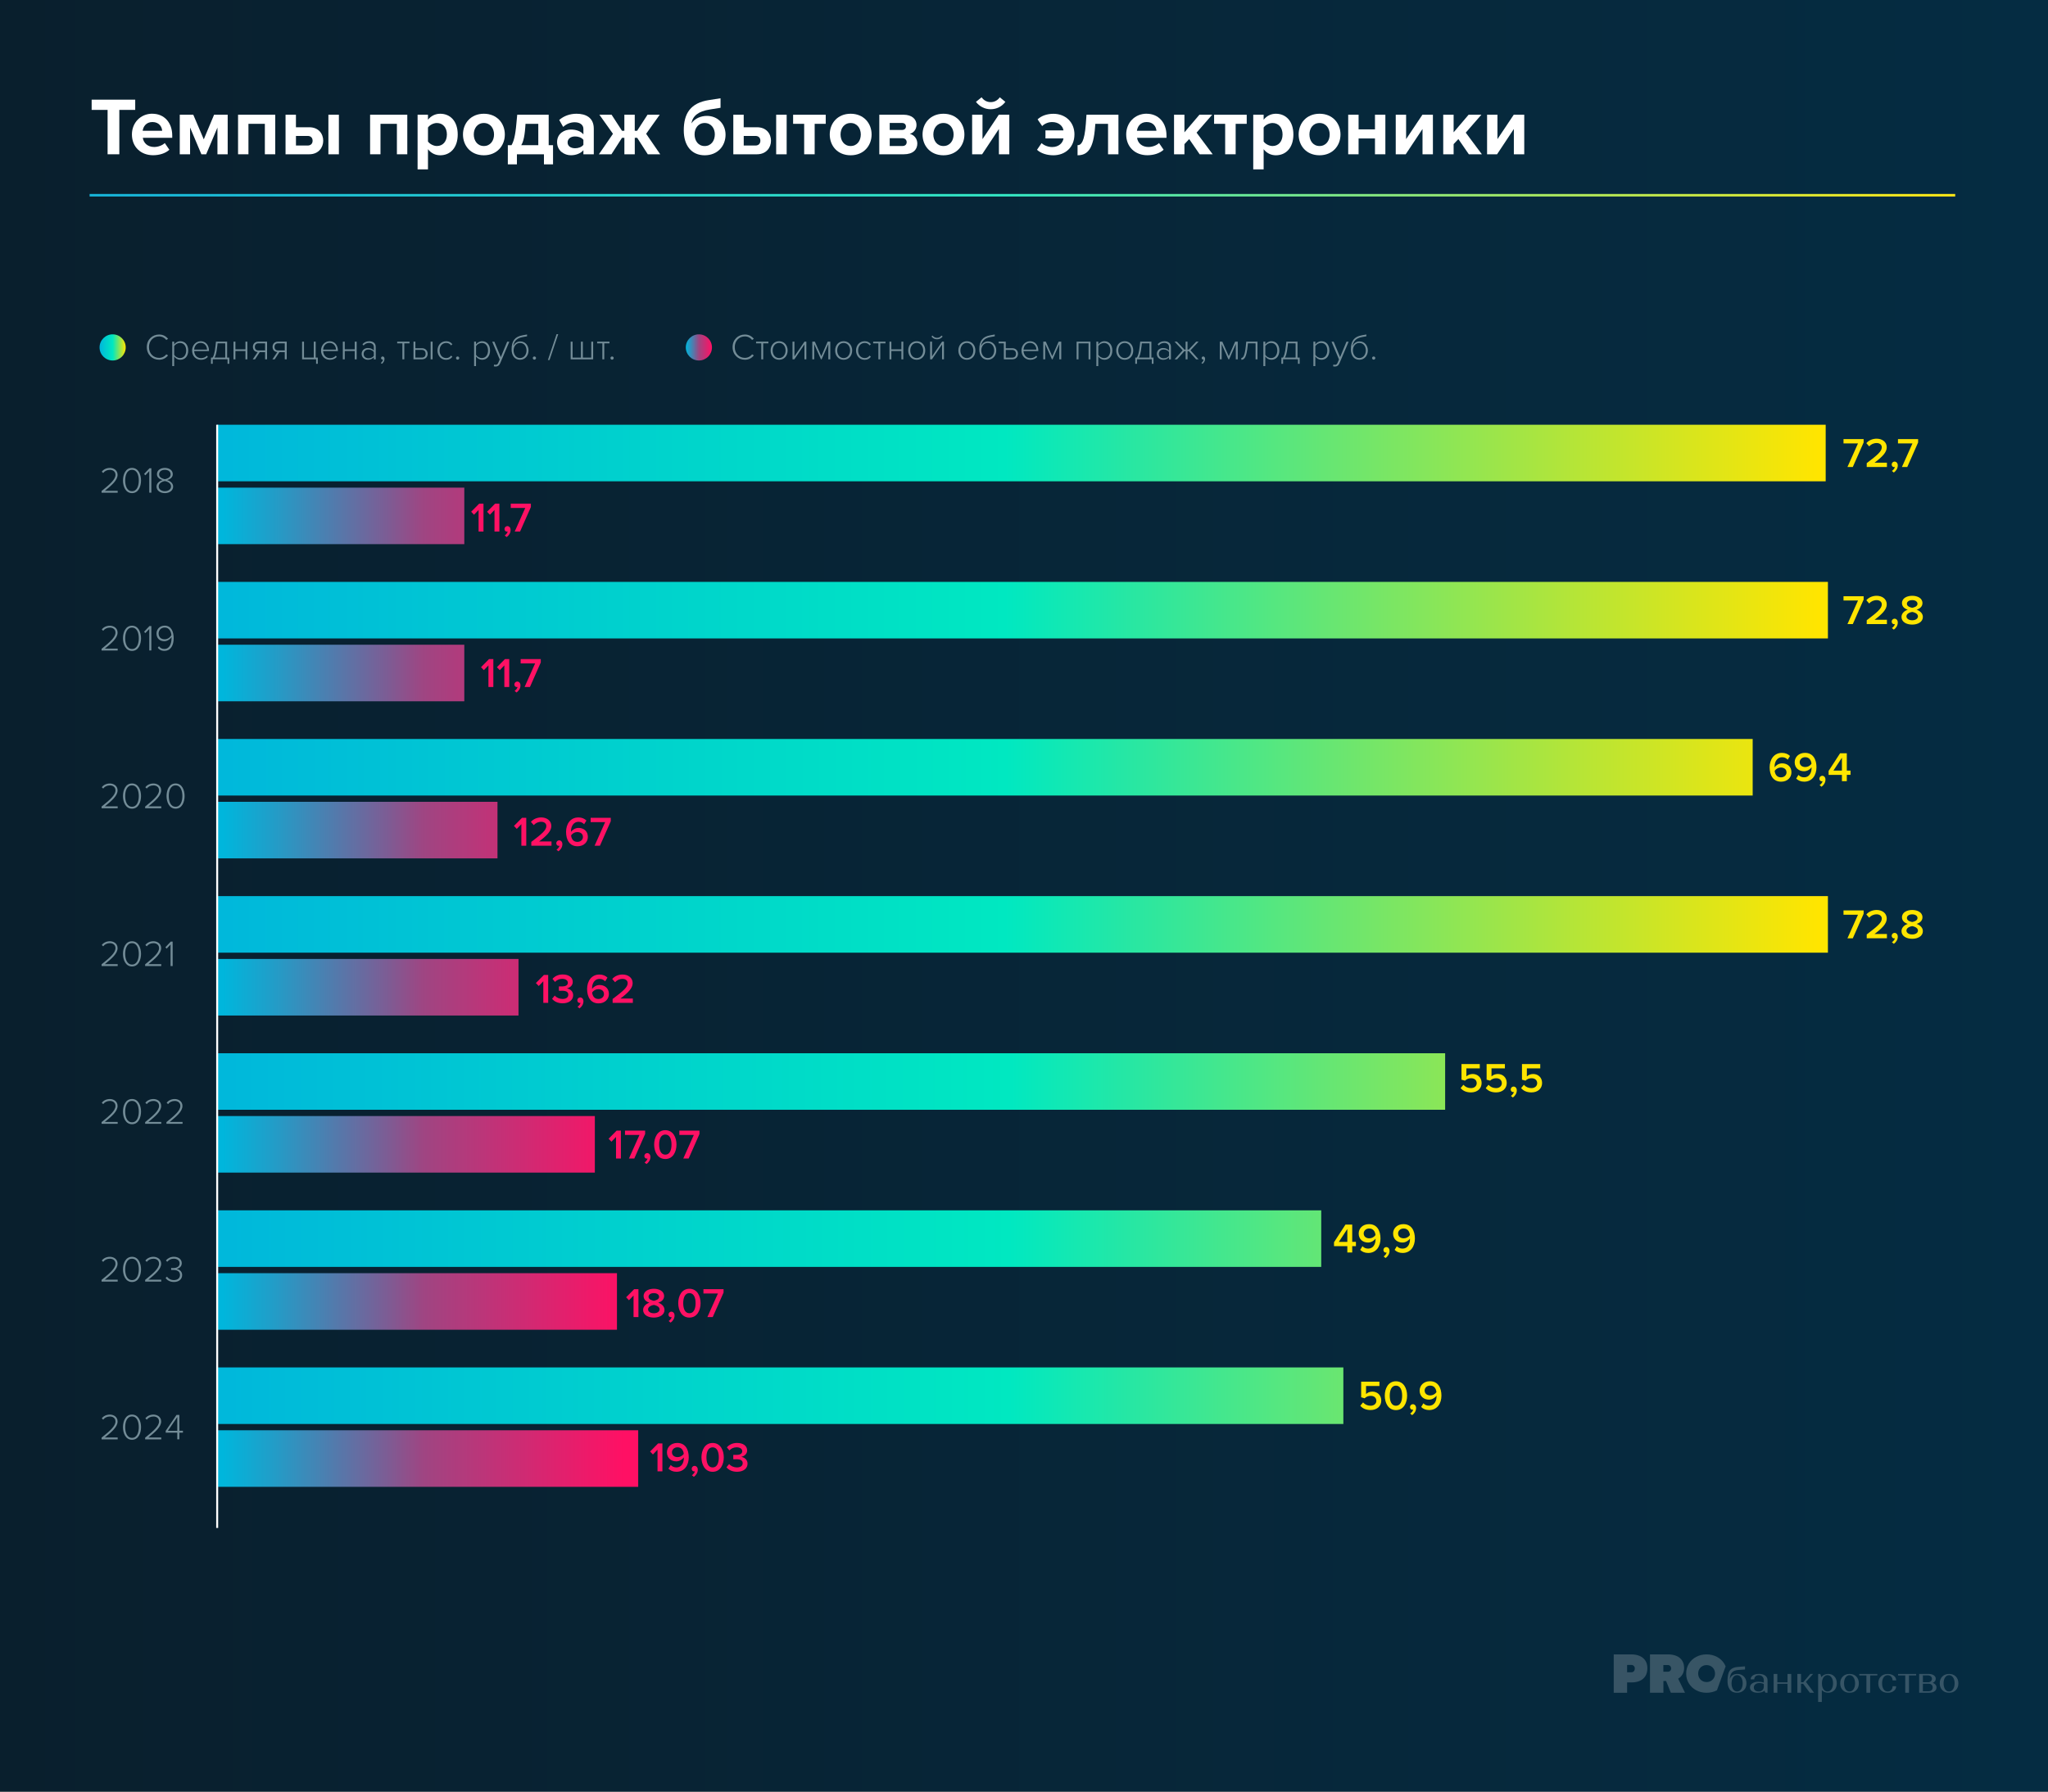 <?xml version="1.0" encoding="UTF-8"?>
<svg id="Layer_1" data-name="Layer 1" xmlns="http://www.w3.org/2000/svg" xmlns:xlink="http://www.w3.org/1999/xlink" viewBox="0 0 800 700">
  <rect x="0" y="0" width="800" height="700" fill="#333333" stroke="none"/>
  <defs>
    <style>
      .cls-1 {
        fill: none;
      }

      .cls-1, .cls-2, .cls-3, .cls-4, .cls-5, .cls-6, .cls-7, .cls-8, .cls-9, .cls-10, .cls-11, .cls-12, .cls-13, .cls-14, .cls-15, .cls-16, .cls-17, .cls-18, .cls-19, .cls-20, .cls-21, .cls-22, .cls-23 {
        stroke-width: 0px;
      }

      .cls-2 {
        fill: url(#linear-gradient);
      }

      .cls-3 {
        fill: url(#linear-gradient-11);
      }

      .cls-4 {
        fill: url(#linear-gradient-12);
      }

      .cls-5 {
        fill: url(#linear-gradient-13);
      }

      .cls-6 {
        fill: url(#linear-gradient-10);
      }

      .cls-7 {
        fill: url(#linear-gradient-17);
      }

      .cls-8 {
        fill: url(#linear-gradient-16);
      }

      .cls-9 {
        fill: url(#linear-gradient-15);
      }

      .cls-10 {
        fill: url(#linear-gradient-18);
      }

      .cls-11 {
        fill: url(#linear-gradient-14);
      }

      .cls-24 {
        clip-path: url(#clippath-7);
      }

      .cls-25 {
        clip-path: url(#clippath-8);
      }

      .cls-26 {
        clip-path: url(#clippath-6);
      }

      .cls-27 {
        clip-path: url(#clippath-9);
      }

      .cls-28 {
        clip-path: url(#clippath-20);
      }

      .cls-29 {
        clip-path: url(#clippath-21);
      }

      .cls-30 {
        clip-path: url(#clippath-24);
      }

      .cls-31 {
        clip-path: url(#clippath-23);
      }

      .cls-32 {
        clip-path: url(#clippath-22);
      }

      .cls-33 {
        clip-path: url(#clippath-25);
      }

      .cls-34 {
        clip-path: url(#clippath-27);
      }

      .cls-35 {
        clip-path: url(#clippath-26);
      }

      .cls-36 {
        clip-path: url(#clippath-14);
      }

      .cls-37 {
        clip-path: url(#clippath-13);
      }

      .cls-38 {
        clip-path: url(#clippath-12);
      }

      .cls-39 {
        clip-path: url(#clippath-10);
      }

      .cls-40 {
        clip-path: url(#clippath-15);
      }

      .cls-41 {
        clip-path: url(#clippath-17);
      }

      .cls-42 {
        clip-path: url(#clippath-16);
      }

      .cls-43 {
        clip-path: url(#clippath-19);
      }

      .cls-44 {
        clip-path: url(#clippath-11);
      }

      .cls-45 {
        clip-path: url(#clippath-18);
      }

      .cls-46 {
        opacity: .2;
      }

      .cls-12 {
        fill: url(#linear-gradient-4);
      }

      .cls-13 {
        fill: url(#linear-gradient-2);
      }

      .cls-14 {
        fill: url(#linear-gradient-3);
      }

      .cls-15 {
        fill: url(#linear-gradient-8);
      }

      .cls-16 {
        fill: url(#linear-gradient-9);
      }

      .cls-17 {
        fill: url(#linear-gradient-7);
      }

      .cls-18 {
        fill: url(#linear-gradient-5);
      }

      .cls-19 {
        fill: url(#linear-gradient-6);
      }

      .cls-20 {
        fill: #738c97;
      }

      .cls-21 {
        fill: #ffe500;
      }

      .cls-22 {
        fill: #fff;
      }

      .cls-23 {
        fill: #ff1164;
      }
    </style>
    <clipPath id="clippath">
      <rect class="cls-1" x="-2460" y="-700" width="800" height="1400"/>
    </clipPath>
    <clipPath id="clippath-1">
      <rect class="cls-1" x="-2460" y="-700" width="800" height="1400"/>
    </clipPath>
    <clipPath id="clippath-2">
      <rect class="cls-1" x="-2375.3" y="-541.91" width="74.46" height="34.4"/>
    </clipPath>
    <clipPath id="clippath-4">
      <rect class="cls-1" x="-2189.92" y="-245.61" width="74.46" height="34.4"/>
    </clipPath>
    <clipPath id="clippath-6">
      <rect class="cls-1" width="800" height="700"/>
    </clipPath>
    <clipPath id="clippath-7">
      <rect class="cls-1" width="800" height="700"/>
    </clipPath>
    <clipPath id="clippath-8">
      <rect class="cls-1" width="800" height="700"/>
    </clipPath>
    <clipPath id="clippath-9">
      <rect class="cls-1" x="-8" y="-10" width="820" height="722"/>
    </clipPath>
    <linearGradient id="linear-gradient" x1="0" y1="700.44" x2="1" y2="700.44" gradientTransform="translate(-8 574712) scale(820 -820)" gradientUnits="userSpaceOnUse">
      <stop offset="0" stop-color="#091f2d"/>
      <stop offset=".99" stop-color="#052c42"/>
      <stop offset="1" stop-color="#052c42"/>
    </linearGradient>
    <clipPath id="clippath-10">
      <rect class="cls-1" x="613.38" y="633.39" width="168.62" height="32.61"/>
    </clipPath>
    <linearGradient id="linear-gradient-2" x1="0" y1="700" x2="1" y2="700" gradientTransform="translate(35 510202.28) scale(728.75 -728.75)" gradientUnits="userSpaceOnUse">
      <stop offset="0" stop-color="#17b3d8"/>
      <stop offset=".49" stop-color="#33e4c2"/>
      <stop offset="1" stop-color="#fde617"/>
    </linearGradient>
    <clipPath id="clippath-11">
      <rect class="cls-1" x="84.83" y="190.52" width="96.54" height="22.1"/>
    </clipPath>
    <linearGradient id="linear-gradient-3" x1="0" y1="700" x2="1" y2="700" gradientTransform="translate(87.46 109410.83) scale(156.01 -156.01)" gradientUnits="userSpaceOnUse">
      <stop offset="0" stop-color="#00b6dc"/>
      <stop offset=".13" stop-color="#239cc7"/>
      <stop offset=".41" stop-color="#7d5c94"/>
      <stop offset=".5" stop-color="#9f4582"/>
      <stop offset="1" stop-color="#ff1064"/>
    </linearGradient>
    <clipPath id="clippath-12">
      <rect class="cls-1" x="84.83" y="251.9" width="96.54" height="22.1"/>
    </clipPath>
    <linearGradient id="linear-gradient-4" x1="0" y1="700" x2="1" y2="700" gradientTransform="translate(87.46 109472.21) scale(156.01 -156.01)" gradientUnits="userSpaceOnUse">
      <stop offset="0" stop-color="#00b6dc"/>
      <stop offset=".13" stop-color="#239cc7"/>
      <stop offset=".41" stop-color="#7d5c94"/>
      <stop offset=".5" stop-color="#9f4582"/>
      <stop offset="1" stop-color="#ff1064"/>
    </linearGradient>
    <clipPath id="clippath-13">
      <rect class="cls-1" x="84.83" y="313.29" width="109.5" height="22.1"/>
    </clipPath>
    <linearGradient id="linear-gradient-5" x1="0" y1="700" x2="1" y2="700" gradientTransform="translate(87.46 109533.6) scale(156.01 -156.01)" gradientUnits="userSpaceOnUse">
      <stop offset="0" stop-color="#00b6dc"/>
      <stop offset=".13" stop-color="#239cc7"/>
      <stop offset=".41" stop-color="#7d5c94"/>
      <stop offset=".5" stop-color="#9f4582"/>
      <stop offset="1" stop-color="#ff1064"/>
    </linearGradient>
    <clipPath id="clippath-14">
      <rect class="cls-1" x="84.83" y="374.67" width="117.71" height="22.1"/>
    </clipPath>
    <linearGradient id="linear-gradient-6" x1="0" y1="700" x2="1" y2="700" gradientTransform="translate(87.46 109594.98) scale(156.01 -156.01)" gradientUnits="userSpaceOnUse">
      <stop offset="0" stop-color="#00b6dc"/>
      <stop offset=".13" stop-color="#239cc7"/>
      <stop offset=".41" stop-color="#7d5c94"/>
      <stop offset=".5" stop-color="#9f4582"/>
      <stop offset="1" stop-color="#ff1064"/>
    </linearGradient>
    <clipPath id="clippath-15">
      <rect class="cls-1" x="84.83" y="436.06" width="147.53" height="22.1"/>
    </clipPath>
    <linearGradient id="linear-gradient-7" x1="0" y1="700" x2="1" y2="700" gradientTransform="translate(87.46 109656.37) scale(156.01 -156.01)" gradientUnits="userSpaceOnUse">
      <stop offset="0" stop-color="#00b6dc"/>
      <stop offset=".13" stop-color="#239cc7"/>
      <stop offset=".41" stop-color="#7d5c94"/>
      <stop offset=".5" stop-color="#9f4582"/>
      <stop offset="1" stop-color="#ff1064"/>
    </linearGradient>
    <clipPath id="clippath-16">
      <rect class="cls-1" x="84.83" y="497.45" width="156.17" height="22.1"/>
    </clipPath>
    <linearGradient id="linear-gradient-8" x1="0" y1="700" x2="1" y2="700" gradientTransform="translate(87.46 109717.76) scale(156.01 -156.01)" gradientUnits="userSpaceOnUse">
      <stop offset="0" stop-color="#00b6dc"/>
      <stop offset=".13" stop-color="#239cc7"/>
      <stop offset=".41" stop-color="#7d5c94"/>
      <stop offset=".5" stop-color="#9f4582"/>
      <stop offset="1" stop-color="#ff1064"/>
    </linearGradient>
    <clipPath id="clippath-17">
      <rect class="cls-1" x="84.83" y="558.83" width="164.47" height="22.1"/>
    </clipPath>
    <linearGradient id="linear-gradient-9" x1="0" y1="700" x2="1" y2="700" gradientTransform="translate(87.46 109779.14) scale(156.01 -156.01)" gradientUnits="userSpaceOnUse">
      <stop offset="0" stop-color="#00b6dc"/>
      <stop offset=".13" stop-color="#239cc7"/>
      <stop offset=".41" stop-color="#7d5c94"/>
      <stop offset=".5" stop-color="#9f4582"/>
      <stop offset="1" stop-color="#ff1064"/>
    </linearGradient>
    <clipPath id="clippath-18">
      <rect class="cls-1" x="84.83" y="165.96" width="628.33" height="22.1"/>
    </clipPath>
    <linearGradient id="linear-gradient-10" x1="0" y1="700" x2="1" y2="700" gradientTransform="translate(79.66 438704.07) scale(626.47 -626.47)" gradientUnits="userSpaceOnUse">
      <stop offset="0" stop-color="#00b6dc"/>
      <stop offset=".5" stop-color="#00e8c1"/>
      <stop offset=".85" stop-color="#b5e537"/>
      <stop offset="1" stop-color="#ffe500"/>
    </linearGradient>
    <clipPath id="clippath-19">
      <rect class="cls-1" x="84.83" y="227.35" width="629.2" height="22.1"/>
    </clipPath>
    <linearGradient id="linear-gradient-11" x1="0" y1="700" x2="1" y2="700" gradientTransform="translate(79.66 438765.45) scale(626.47 -626.47)" gradientUnits="userSpaceOnUse">
      <stop offset="0" stop-color="#00b6dc"/>
      <stop offset=".5" stop-color="#00e8c1"/>
      <stop offset=".85" stop-color="#b5e537"/>
      <stop offset="1" stop-color="#ffe500"/>
    </linearGradient>
    <clipPath id="clippath-20">
      <rect class="cls-1" x="84.83" y="288.73" width="599.81" height="22.1"/>
    </clipPath>
    <linearGradient id="linear-gradient-12" x1="0" y1="700" x2="1" y2="700" gradientTransform="translate(79.66 438826.84) scale(626.47 -626.47)" gradientUnits="userSpaceOnUse">
      <stop offset="0" stop-color="#00b6dc"/>
      <stop offset=".5" stop-color="#00e8c1"/>
      <stop offset=".85" stop-color="#b5e537"/>
      <stop offset="1" stop-color="#ffe500"/>
    </linearGradient>
    <clipPath id="clippath-21">
      <rect class="cls-1" x="84.83" y="350.12" width="629.2" height="22.1"/>
    </clipPath>
    <linearGradient id="linear-gradient-13" x1="0" y1="700" x2="1" y2="700" gradientTransform="translate(79.66 438888.23) scale(626.47 -626.47)" gradientUnits="userSpaceOnUse">
      <stop offset="0" stop-color="#00b6dc"/>
      <stop offset=".5" stop-color="#00e8c1"/>
      <stop offset=".85" stop-color="#b5e537"/>
      <stop offset="1" stop-color="#ffe500"/>
    </linearGradient>
    <clipPath id="clippath-22">
      <rect class="cls-1" x="84.83" y="411.51" width="479.68" height="22.1"/>
    </clipPath>
    <linearGradient id="linear-gradient-14" x1="0" y1="700" x2="1" y2="700" gradientTransform="translate(79.66 438949.61) scale(626.47 -626.47)" gradientUnits="userSpaceOnUse">
      <stop offset="0" stop-color="#00b6dc"/>
      <stop offset=".5" stop-color="#00e8c1"/>
      <stop offset=".85" stop-color="#b5e537"/>
      <stop offset="1" stop-color="#ffe500"/>
    </linearGradient>
    <clipPath id="clippath-23">
      <rect class="cls-1" x="84.83" y="472.89" width="431.28" height="22.1"/>
    </clipPath>
    <linearGradient id="linear-gradient-15" x1="0" y1="700" x2="1" y2="700" gradientTransform="translate(79.66 439011) scale(626.47 -626.47)" gradientUnits="userSpaceOnUse">
      <stop offset="0" stop-color="#00b6dc"/>
      <stop offset=".5" stop-color="#00e8c1"/>
      <stop offset=".85" stop-color="#b5e537"/>
      <stop offset="1" stop-color="#ffe500"/>
    </linearGradient>
    <clipPath id="clippath-24">
      <rect class="cls-1" x="84.83" y="534.28" width="439.92" height="22.1"/>
    </clipPath>
    <linearGradient id="linear-gradient-16" x1="0" y1="700" x2="1" y2="700" gradientTransform="translate(79.66 439072.39) scale(626.47 -626.47)" gradientUnits="userSpaceOnUse">
      <stop offset="0" stop-color="#00b6dc"/>
      <stop offset=".5" stop-color="#00e8c1"/>
      <stop offset=".85" stop-color="#b5e537"/>
      <stop offset="1" stop-color="#ffe500"/>
    </linearGradient>
    <clipPath id="clippath-25">
      <path class="cls-1" d="m38.89,135.74c0,2.82,2.29,5.11,5.11,5.11s5.11-2.29,5.11-5.11-2.29-5.11-5.11-5.11-5.11,2.29-5.11,5.11"/>
    </clipPath>
    <linearGradient id="linear-gradient-17" x1="0" y1="700" x2="1" y2="700" gradientTransform="translate(38.89 7285.45) scale(10.21 -10.21)" gradientUnits="userSpaceOnUse">
      <stop offset="0" stop-color="#00b6dc"/>
      <stop offset=".5" stop-color="#00e8c1"/>
      <stop offset=".85" stop-color="#b5e537"/>
      <stop offset="1" stop-color="#ffe500"/>
    </linearGradient>
    <clipPath id="clippath-26">
      <path class="cls-1" d="m267.89,135.74c0,2.82,2.29,5.11,5.11,5.11s5.11-2.29,5.11-5.11-2.29-5.11-5.11-5.11-5.11,2.29-5.11,5.11"/>
    </clipPath>
    <linearGradient id="linear-gradient-18" x1="0" y1="700" x2="1" y2="700" gradientTransform="translate(267.89 7285.45) scale(10.21 -10.21)" gradientUnits="userSpaceOnUse">
      <stop offset="0" stop-color="#00b6dc"/>
      <stop offset=".13" stop-color="#239cc7"/>
      <stop offset=".41" stop-color="#7d5c94"/>
      <stop offset=".5" stop-color="#9f4582"/>
      <stop offset="1" stop-color="#ff1064"/>
    </linearGradient>
    <clipPath id="clippath-27">
      <rect class="cls-1" x="35" y="122" width="730" height="475"/>
    </clipPath>
  </defs>
  <g class="cls-26">
    <g class="cls-24">
      <g class="cls-25">
        <g class="cls-27">
          <rect class="cls-2" x="-8" y="-10" width="820" height="722"/>
        </g>
        <g class="cls-46">
          <g class="cls-39">
            <path class="cls-22" d="m638.24,652.96c.24-.28.36-.64.36-1.08,0-.23-.05-.45-.16-.66-.11-.21-.26-.38-.46-.51-.2-.13-.41-.19-.66-.19h-1.73v2.85h1.74c.36,0,.66-.14.9-.42m-1.03-6.56c1.24,0,2.34.2,3.29.61.95.41,1.69,1.01,2.22,1.82.53.81.8,1.8.8,2.98s-.26,2.26-.79,3.08c-.53.83-1.25,1.44-2.17,1.85-.92.41-1.97.61-3.14.61h-1.82v4.05h-5.23v-14.99h6.84Z"/>
            <path class="cls-22" d="m652.43,652.8c.23-.25.35-.57.35-.98,0-.34-.12-.63-.36-.89-.24-.25-.54-.38-.91-.38h-1.76v2.61h1.78c.37,0,.67-.12.9-.37m-.89-6.4c1.26,0,2.37.2,3.32.6.95.4,1.69,1,2.21,1.8.52.8.79,1.78.79,2.94,0,.92-.21,1.74-.63,2.45-.42.71-.99,1.28-1.7,1.7l2.68,5.5h-5.54l-1.86-4.6h-1.04v4.6h-5.24v-14.99h7Z"/>
            <path class="cls-22" d="m676.99,660.01c.4.59.92.88,1.56.88s1.18-.29,1.58-.88c.4-.59.6-1.35.6-2.31s-.2-1.72-.6-2.31c-.4-.58-.92-.88-1.58-.88s-1.17.29-1.56.88c-.4.59-.6,1.35-.6,2.31s.2,1.72.6,2.31m4.66-8.95v1.24l-2.71.19c-2.19.17-3.15,1.31-3.22,3.58.15-.62.49-1.12,1.02-1.49.53-.37,1.17-.55,1.91-.55,1.03,0,1.88.34,2.55,1.02.67.68,1.01,1.56,1.01,2.66s-.34,1.99-1.02,2.66c-.68.68-1.58,1.01-2.69,1.01-2.45,0-3.86-1.75-3.68-5.22.08-1.41.29-2.65.84-3.39.71-.97,1.84-1.37,3.03-1.46l2.95-.24Z"/>
            <path class="cls-22" d="m688.44,660.37c.37-.35.55-.81.55-1.38v-.98c-.41-.28-.99-.42-1.74-.42-.65,0-1.17.16-1.56.48-.4.32-.6.74-.6,1.26,0,.48.17.86.51,1.14.34.28.8.42,1.38.42.6,0,1.09-.17,1.46-.52m-3.93-2.67c.6-.41,1.4-.62,2.38-.62.74,0,1.44.11,2.1.33v-.91c0-.59-.18-1.06-.55-1.43s-.84-.55-1.43-.55c-.53,0-.95.15-1.27.45-.32.3-.48.7-.48,1.18h-1.4c0-.65.29-1.16.88-1.55.59-.39,1.37-.58,2.35-.58s1.84.22,2.44.66c.61.44.91,1.04.91,1.81v4.89h-.6c-.18,0-.34-.12-.39-.27l-.18-.55c-.61.54-1.48.82-2.64.82-.93,0-1.67-.19-2.22-.56-.55-.38-.83-.88-.83-1.5,0-.67.3-1.2.91-1.62"/>
            <polygon class="cls-22" points="692.83 661.38 692.83 654.04 694.27 654.04 694.27 657.31 698.25 657.31 698.25 654.04 699.71 654.04 699.71 661.38 698.25 661.38 698.25 657.89 694.27 657.89 694.27 661.38 692.83 661.38"/>
            <polygon class="cls-22" points="702.09 654.04 703.53 654.04 703.53 657.29 704.38 657.29 707.15 654.04 708.24 654.04 705.44 657.13 708.62 661.38 706.97 661.38 704.35 657.87 703.53 657.87 703.53 661.38 702.09 661.38 702.09 654.04"/>
            <path class="cls-22" d="m712.29,660.01c.4.58.93.88,1.57.88s1.17-.29,1.57-.88c.4-.59.6-1.35.6-2.31s-.2-1.72-.6-2.31c-.4-.58-.92-.88-1.57-.88s-1.17.29-1.57.88c-.4.59-.6,1.35-.6,2.31s.2,1.72.6,2.31m-2.08-5.98h.59c.27,0,.33.19.39.34.1.27.28.91.28.91.63-.83,1.51-1.25,2.65-1.25,1.01,0,1.83.34,2.45,1.01.62.67.93,1.56.93,2.66s-.31,1.99-.93,2.66c-.62.67-1.44,1.01-2.45,1.01s-1.86-.35-2.47-1.04v4.66h-1.44v-10.96Z"/>
            <path class="cls-22" d="m720.92,660.01c.4.59.92.88,1.56.88s1.17-.29,1.56-.88c.4-.58.6-1.36.6-2.32s-.2-1.71-.6-2.29c-.4-.58-.92-.88-1.56-.88s-1.17.29-1.56.88c-.4.59-.59,1.35-.59,2.29s.2,1.74.59,2.32m-1.08-4.97c.67-.67,1.55-1.01,2.64-1.01s1.97.34,2.63,1.01c.67.67,1,1.56,1,2.67s-.33,1.99-1,2.66c-.66.68-1.54,1.01-2.63,1.01s-1.97-.34-2.64-1.01c-.67-.67-1.01-1.56-1.01-2.66s.34-1.99,1.01-2.67"/>
            <polygon class="cls-22" points="730.53 654.62 730.53 661.38 729.07 661.38 729.07 654.62 726.28 654.62 726.28 654.04 733.33 654.04 733.33 654.62 730.53 654.62"/>
            <path class="cls-22" d="m739.77,654.74c.61.48.92,1.08.92,1.82h-1.4c0-.59-.18-1.07-.54-1.46-.36-.39-.81-.58-1.37-.58-.67,0-1.21.29-1.6.87-.39.58-.59,1.35-.59,2.32s.2,1.73.59,2.31c.39.58.92.87,1.6.87.56,0,1.01-.19,1.37-.58.36-.39.54-.88.54-1.47h1.4c0,.74-.31,1.35-.92,1.83-.61.48-1.4.72-2.37.72-1.12,0-2.02-.33-2.69-1.01-.67-.67-1-1.56-1-2.67s.33-2,1-2.67c.67-.67,1.57-1,2.69-1,.96,0,1.75.24,2.37.71"/>
            <polygon class="cls-22" points="745.7 654.62 745.7 661.38 744.24 661.38 744.24 654.62 741.44 654.62 741.44 654.04 748.5 654.04 748.5 654.62 745.7 654.62"/>
            <path class="cls-22" d="m753.37,660.79c.48,0,.86-.13,1.15-.4.29-.27.44-.63.44-1.08s-.15-.79-.44-1.06c-.29-.27-.68-.4-1.15-.4h-2.25v2.95h2.25Zm-.33-3.49c.49,0,.88-.12,1.18-.38.3-.25.45-.58.45-.99s-.15-.72-.44-.96c-.29-.24-.68-.37-1.15-.37h-1.95v2.69h1.92Zm-3.36-3.27h3.63c.85,0,1.54.17,2.06.52.52.35.78.81.78,1.38,0,.72-.4,1.25-1.19,1.59.47.15.83.39,1.09.7.26.32.4.68.4,1.1,0,.62-.26,1.12-.78,1.49-.52.37-1.21.56-2.06.56h-3.93v-7.34Z"/>
            <path class="cls-22" d="m759.8,660.01c.4.59.92.88,1.56.88s1.17-.29,1.56-.88c.4-.58.6-1.36.6-2.32s-.2-1.71-.6-2.29c-.4-.58-.92-.88-1.56-.88s-1.17.29-1.56.88c-.4.59-.59,1.35-.59,2.29s.2,1.74.59,2.32m-1.08-4.97c.67-.67,1.55-1.01,2.64-1.01s1.97.34,2.63,1.01c.67.67,1,1.56,1,2.67s-.33,1.99-1,2.66c-.66.68-1.54,1.01-2.63,1.01s-1.97-.34-2.64-1.01c-.67-.67-1.01-1.56-1.01-2.66s.34-1.99,1.01-2.67"/>
            <path class="cls-22" d="m669.49,655.6c-.29.51-.69.9-1.19,1.18-.51.28-1.06.42-1.66.42s-1.16-.14-1.66-.42c-.5-.28-.9-.68-1.19-1.18-.29-.5-.44-1.08-.44-1.71s.15-1.21.43-1.71c.29-.51.69-.9,1.19-1.18.51-.28,1.06-.42,1.67-.42s1.16.14,1.66.42c.51.28.9.68,1.19,1.18.29.51.44,1.08.44,1.71s-.15,1.21-.44,1.71m1.19,4.82l3.39-9.34c-.15-.37-.32-.72-.53-1.06-.7-1.14-1.66-2.03-2.89-2.67-1.22-.64-2.56-.96-4.02-.96s-2.8.32-4.03.96c-1.22.64-2.18,1.53-2.89,2.67-.7,1.14-1.05,2.43-1.05,3.87s.35,2.73,1.07,3.87c.71,1.14,1.67,2.03,2.89,2.67,1.21.64,2.55.96,4.01.96s2.8-.32,4.02-.96c0,0,.02,0,.03-.01"/>
          </g>
        </g>
      </g>
      <polyline class="cls-13" points="35 75.78 763.75 75.78 763.75 76.78 35 76.78"/>
      <g>
        <path class="cls-22" d="m42.04,42.94h-6.24v-4h17.02v4h-6.21v17.34h-4.58v-17.34Z"/>
        <path class="cls-22" d="m59.54,44.44c4.61,0,7.74,3.46,7.74,8.51v.9h-11.49c.26,1.95,1.82,3.58,4.45,3.58,1.44,0,3.14-.58,4.13-1.54l1.79,2.62c-1.57,1.44-3.97,2.14-6.37,2.14-4.7,0-8.26-3.17-8.26-8.13,0-4.48,3.3-8.1,8-8.1Zm-3.81,6.66h7.62c-.1-1.47-1.12-3.42-3.81-3.42-2.53,0-3.62,1.89-3.81,3.42Z"/>
        <path class="cls-22" d="m84.95,49.82l-4.42,10.46h-1.86l-4.42-10.46v10.46h-4.03v-15.46h5.28l4.1,9.63,4.03-9.63h5.31v15.46h-4v-10.46Z"/>
        <path class="cls-22" d="m103.45,48.38h-6.4v11.9h-4.06v-15.46h14.53v15.46h-4.06v-11.9Z"/>
        <path class="cls-22" d="m115.61,49.72h5.18c3.74,0,5.47,2.62,5.47,5.28s-1.86,5.28-5.47,5.28h-9.25v-15.46h4.06v4.9Zm0,7.14h4.58c1.31,0,1.92-.86,1.92-1.86,0-1.06-.61-1.89-1.92-1.89h-4.58v3.74Zm12.67-12.03h4.1v15.46h-4.1v-15.46Z"/>
        <path class="cls-22" d="m155.03,48.38h-6.4v11.9h-4.06v-15.46h14.53v15.46h-4.06v-11.9Z"/>
        <path class="cls-22" d="m163.12,66.17v-21.34h4.06v1.95c1.18-1.5,2.88-2.34,4.77-2.34,3.97,0,6.85,2.94,6.85,8.1s-2.88,8.13-6.85,8.13c-1.82,0-3.52-.77-4.77-2.37v7.87h-4.06Zm7.55-18.11c-1.31,0-2.82.77-3.49,1.76v5.47c.67.96,2.18,1.76,3.49,1.76,2.34,0,3.9-1.82,3.9-4.51s-1.57-4.48-3.9-4.48Z"/>
        <path class="cls-22" d="m180.85,52.54c0-4.38,3.07-8.1,8.16-8.1s8.19,3.71,8.19,8.1-3.07,8.13-8.19,8.13-8.16-3.71-8.16-8.13Zm12.13,0c0-2.4-1.44-4.48-3.97-4.48s-3.94,2.08-3.94,4.48,1.41,4.51,3.94,4.51,3.97-2.08,3.97-4.51Z"/>
        <path class="cls-22" d="m199.8,56.73c.8-1.31,1.5-3.55,1.92-8.51l.32-3.39h12.29v11.9h1.7v7.49h-3.55v-3.94h-10.56v3.94h-3.55v-7.49h1.44Zm3.81,0h6.66v-8.35h-4.99l-.1,1.38c-.32,4.38-1.02,6.08-1.57,6.98Z"/>
        <path class="cls-22" d="m227.89,58.68c-1.06,1.25-2.88,1.98-4.9,1.98-2.46,0-5.38-1.66-5.38-5.12s2.91-4.93,5.38-4.93c2.05,0,3.87.64,4.9,1.89v-2.14c0-1.57-1.34-2.59-3.39-2.59-1.66,0-3.2.61-4.51,1.82l-1.54-2.72c1.89-1.66,4.32-2.43,6.75-2.43,3.52,0,6.75,1.41,6.75,5.86v9.98h-4.06v-1.6Zm0-4.03c-.67-.9-1.95-1.34-3.26-1.34-1.6,0-2.91.86-2.91,2.34s1.31,2.27,2.91,2.27c1.31,0,2.59-.45,3.26-1.34v-1.92Z"/>
        <path class="cls-22" d="m248.92,53.85h-.96v6.43h-4.06v-6.43h-.93l-4.13,6.43h-4.9l5.5-8-5.31-7.46h4.77l4.06,6.27h.93v-6.27h4.06v6.27h.93l4.06-6.27h4.77l-5.31,7.46,5.5,8h-4.86l-4.13-6.43Z"/>
        <path class="cls-22" d="m276.92,39.1l4.54-.7v3.71l-4.19.67c-4.51.7-6.66,2.5-7.2,5.44,1.38-2.02,3.81-2.94,6.05-2.94,4.32,0,7.3,3.26,7.3,7.33,0,4.35-3.01,8.06-8.16,8.06s-8.16-3.81-8.16-9.73c0-6.62,2.62-10.72,9.82-11.84Zm-1.66,8.96c-2.53,0-3.94,2.08-3.94,4.42,0,2.5,1.41,4.58,3.94,4.58s3.97-2.08,3.97-4.58c0-2.34-1.44-4.42-3.97-4.42Z"/>
        <path class="cls-22" d="m290.52,49.72h5.18c3.74,0,5.47,2.62,5.47,5.28s-1.86,5.28-5.47,5.28h-9.25v-15.46h4.06v4.9Zm0,7.14h4.58c1.31,0,1.92-.86,1.92-1.86,0-1.06-.61-1.89-1.92-1.89h-4.58v3.74Zm12.67-12.03h4.1v15.46h-4.1v-15.46Z"/>
        <path class="cls-22" d="m314.13,48.38h-4.32v-3.55h12.74v3.55h-4.32v11.9h-4.1v-11.9Z"/>
        <path class="cls-22" d="m324.12,52.54c0-4.38,3.07-8.1,8.16-8.1s8.19,3.71,8.19,8.1-3.07,8.13-8.19,8.13-8.16-3.71-8.16-8.13Zm12.13,0c0-2.4-1.44-4.48-3.97-4.48s-3.94,2.08-3.94,4.48,1.41,4.51,3.94,4.51,3.97-2.08,3.97-4.51Z"/>
        <path class="cls-22" d="m343.48,44.82h9.41c3.52,0,5.12,1.89,5.12,3.97,0,1.86-1.18,3.1-2.62,3.52,1.7.38,2.94,1.92,2.94,3.78,0,2.34-1.66,4.19-5.28,4.19h-9.57v-15.46Zm8.9,3.23h-4.83v2.72h4.83c.96,0,1.5-.61,1.5-1.34,0-.8-.54-1.38-1.5-1.38Zm.16,5.95h-4.99v3.04h4.99c1.02,0,1.63-.61,1.63-1.5,0-.8-.58-1.54-1.63-1.54Z"/>
        <path class="cls-22" d="m360.37,52.54c0-4.38,3.07-8.1,8.16-8.1s8.19,3.71,8.19,8.1-3.07,8.13-8.19,8.13-8.16-3.71-8.16-8.13Zm12.13,0c0-2.4-1.44-4.48-3.97-4.48s-3.94,2.08-3.94,4.48,1.41,4.51,3.94,4.51,3.97-2.08,3.97-4.51Z"/>
        <path class="cls-22" d="m379.73,44.82h4.06v9.54l6.37-9.54h4.1v15.46h-4.06v-9.89l-6.56,9.89h-3.9v-15.46Zm1.5-5.02l2.21-1.79c.8,1.15,2.02,1.89,3.55,1.89s2.75-.74,3.55-1.89l2.18,1.79c-1.31,1.76-3.39,2.88-5.73,2.88s-4.42-1.12-5.76-2.88Z"/>
        <path class="cls-22" d="m419.7,52.54c0,4.96-3.55,8.13-8.22,8.13-2.43,0-4.83-.7-6.4-2.14l1.79-2.62c.99.96,2.69,1.54,4.13,1.54,2.62,0,4.19-1.63,4.42-3.36h-7.04v-3.14h7.04c-.22-1.63-1.79-3.26-4.42-3.26-1.44,0-2.94.58-3.9,1.57l-1.79-2.62c1.5-1.44,3.74-2.18,6.18-2.18,4.7,0,8.22,3.23,8.22,8.1Z"/>
        <path class="cls-22" d="m424.15,48.47l.26-3.65h12.48v15.46h-4.06v-11.9h-4.96l-.1,1.09c-.61,8.7-2.91,11.2-6.85,11.2v-3.94c1.47,0,2.69-1.41,3.23-8.26Z"/>
        <path class="cls-22" d="m447.92,44.44c4.61,0,7.74,3.46,7.74,8.51v.9h-11.49c.26,1.95,1.82,3.58,4.45,3.58,1.44,0,3.14-.58,4.13-1.54l1.79,2.62c-1.57,1.44-3.97,2.14-6.37,2.14-4.7,0-8.25-3.17-8.25-8.13,0-4.48,3.29-8.1,8-8.1Zm-3.81,6.66h7.62c-.1-1.47-1.12-3.42-3.81-3.42-2.53,0-3.62,1.89-3.81,3.42Z"/>
        <path class="cls-22" d="m464.53,54.33l-1.86,1.98v3.97h-4.06v-15.46h4.06v6.88l5.86-6.88h4.99l-6.11,7.01,6.3,8.45h-5.09l-4.1-5.95Z"/>
        <path class="cls-22" d="m478.58,48.38h-4.32v-3.55h12.74v3.55h-4.32v11.9h-4.1v-11.9Z"/>
        <path class="cls-22" d="m489.55,66.17v-21.34h4.06v1.95c1.18-1.5,2.88-2.34,4.77-2.34,3.97,0,6.85,2.94,6.85,8.1s-2.88,8.13-6.85,8.13c-1.82,0-3.52-.77-4.77-2.37v7.87h-4.06Zm7.55-18.11c-1.31,0-2.82.77-3.49,1.76v5.47c.67.96,2.18,1.76,3.49,1.76,2.34,0,3.9-1.82,3.9-4.51s-1.57-4.48-3.9-4.48Z"/>
        <path class="cls-22" d="m507.28,52.54c0-4.38,3.07-8.1,8.16-8.1s8.19,3.71,8.19,8.1-3.07,8.13-8.19,8.13-8.16-3.71-8.16-8.13Zm12.13,0c0-2.4-1.44-4.48-3.97-4.48s-3.94,2.08-3.94,4.48,1.41,4.51,3.94,4.51,3.97-2.08,3.97-4.51Z"/>
        <path class="cls-22" d="m526.64,44.82h4.06v5.73h6.4v-5.73h4.06v15.46h-4.06v-6.18h-6.4v6.18h-4.06v-15.46Z"/>
        <path class="cls-22" d="m545.2,44.82h4.06v9.54l6.37-9.54h4.1v15.46h-4.06v-9.89l-6.56,9.89h-3.9v-15.46Z"/>
        <path class="cls-22" d="m569.68,54.33l-1.86,1.98v3.97h-4.06v-15.46h4.06v6.88l5.86-6.88h4.99l-6.11,7.01,6.3,8.45h-5.09l-4.1-5.95Z"/>
        <path class="cls-22" d="m580.88,44.82h4.06v9.54l6.37-9.54h4.1v15.46h-4.06v-9.89l-6.56,9.89h-3.9v-15.46Z"/>
      </g>
      <g>
        <path class="cls-21" d="m725.77,173.24h-5.65v-1.68h7.86v1.32l-4.23,9.58h-2.09l4.12-9.22Z"/>
        <path class="cls-21" d="m729.19,180.96c4.23-3.2,5.88-4.62,5.88-6.19,0-1.14-.98-1.67-1.98-1.67-1.27,0-2.25.52-2.94,1.31l-1.11-1.26c.96-1.16,2.5-1.75,4.02-1.75,2.11,0,3.95,1.19,3.95,3.37,0,2.01-1.85,3.81-4.77,6.01h4.84v1.68h-7.89v-1.5Z"/>
        <path class="cls-21" d="m739.02,184c.52-.31,1.06-.98,1.18-1.54-.05.02-.18.05-.28.05-.56,0-.98-.42-.98-1.03s.51-1.13,1.11-1.13c.67,0,1.27.54,1.27,1.49,0,1.13-.64,2.16-1.54,2.79l-.77-.64Z"/>
        <path class="cls-21" d="m747.05,173.24h-5.65v-1.68h7.86v1.32l-4.23,9.58h-2.09l4.12-9.22Z"/>
      </g>
      <g>
        <path class="cls-21" d="m725.77,234.63h-5.65v-1.68h7.86v1.32l-4.23,9.58h-2.09l4.12-9.22Z"/>
        <path class="cls-21" d="m729.19,242.34c4.23-3.2,5.88-4.62,5.88-6.19,0-1.14-.98-1.67-1.98-1.67-1.27,0-2.25.52-2.94,1.31l-1.11-1.26c.96-1.16,2.5-1.75,4.02-1.75,2.11,0,3.95,1.19,3.95,3.37,0,2.01-1.85,3.81-4.77,6.01h4.84v1.68h-7.89v-1.5Z"/>
        <path class="cls-21" d="m739.02,245.38c.52-.31,1.06-.98,1.18-1.54-.05.02-.18.05-.28.05-.56,0-.98-.42-.98-1.03s.51-1.13,1.11-1.13c.67,0,1.27.54,1.27,1.49,0,1.13-.64,2.16-1.54,2.79l-.77-.64Z"/>
        <path class="cls-21" d="m745.23,238.22c-1.23-.39-2.27-1.19-2.27-2.58,0-2.01,2.06-2.86,4-2.86s4,.85,4,2.86c0,1.39-1.06,2.19-2.29,2.58,1.32.44,2.45,1.44,2.45,2.83,0,1.94-1.94,2.99-4.17,2.99s-4.18-1.03-4.18-2.99c0-1.39,1.13-2.39,2.45-2.83Zm1.73.87c-.69.08-2.26.59-2.26,1.72,0,.95,1.01,1.54,2.26,1.54s2.24-.59,2.24-1.54c0-1.13-1.57-1.63-2.24-1.72Zm0-4.61c-1.19,0-2.08.54-2.08,1.45,0,1.03,1.41,1.42,2.08,1.54.67-.11,2.06-.51,2.06-1.54,0-.92-.9-1.45-2.06-1.45Z"/>
      </g>
      <g>
        <path class="cls-21" d="m696.08,294.16c1.36,0,2.4.49,3.14,1.21l-.9,1.45c-.57-.6-1.19-.96-2.24-.96-1.81,0-2.88,1.68-2.88,3.6,0,.11,0,.21.02.31.49-.74,1.63-1.52,2.92-1.52,1.96,0,3.64,1.19,3.64,3.51,0,2.03-1.59,3.66-4.02,3.66-3.2,0-4.49-2.6-4.49-5.62s1.65-5.64,4.8-5.64Zm-.46,5.72c-.93,0-1.83.51-2.39,1.29.11,1.18.75,2.55,2.44,2.55,1.44,0,2.19-1.01,2.19-1.9,0-1.34-1.05-1.94-2.24-1.94Z"/>
        <path class="cls-21" d="m702.52,302.76c.57.59,1.21.95,2.24.95,1.98,0,2.88-1.8,2.88-3.58v-.33c-.51.74-1.65,1.54-2.93,1.54-1.96,0-3.66-1.21-3.66-3.53,0-2.01,1.58-3.66,4.02-3.66,3.2,0,4.49,2.6,4.49,5.64s-1.65,5.62-4.8,5.62c-1.34,0-2.39-.47-3.12-1.21l.88-1.44Zm2.65-6.91c-1.42,0-2.17,1.03-2.17,1.9,0,1.34,1.05,1.94,2.22,1.94.93,0,1.85-.49,2.39-1.27-.1-1.18-.75-2.57-2.43-2.57Z"/>
        <path class="cls-21" d="m710.77,306.76c.52-.31,1.06-.98,1.18-1.54-.05.02-.18.05-.28.05-.56,0-.98-.42-.98-1.03s.51-1.13,1.11-1.13c.67,0,1.27.54,1.27,1.49,0,1.13-.64,2.16-1.54,2.79l-.77-.64Z"/>
        <path class="cls-21" d="m719.5,302.76h-5.2v-1.54l4.48-6.9h2.63v6.75h1.45v1.68h-1.45v2.47h-1.91v-2.47Zm-3.32-1.68h3.32v-5.03l-3.32,5.03Z"/>
      </g>
      <g>
        <path class="cls-21" d="m725.77,357.39h-5.65v-1.68h7.86v1.32l-4.23,9.58h-2.09l4.12-9.22Z"/>
        <path class="cls-21" d="m729.19,365.1c4.23-3.2,5.88-4.62,5.88-6.19,0-1.14-.98-1.67-1.98-1.67-1.27,0-2.25.52-2.94,1.31l-1.11-1.26c.96-1.16,2.5-1.75,4.02-1.75,2.11,0,3.95,1.19,3.95,3.37,0,2.01-1.85,3.81-4.77,6.01h4.84v1.68h-7.89v-1.5Z"/>
        <path class="cls-21" d="m739.02,368.14c.52-.31,1.06-.98,1.18-1.54-.05.02-.18.05-.28.05-.56,0-.98-.42-.98-1.03s.51-1.13,1.11-1.13c.67,0,1.27.54,1.27,1.49,0,1.13-.64,2.16-1.54,2.79l-.77-.64Z"/>
        <path class="cls-21" d="m745.23,360.98c-1.23-.39-2.27-1.19-2.27-2.58,0-2.01,2.06-2.86,4-2.86s4,.85,4,2.86c0,1.39-1.06,2.19-2.29,2.58,1.32.44,2.45,1.44,2.45,2.83,0,1.95-1.94,2.99-4.17,2.99s-4.18-1.03-4.18-2.99c0-1.39,1.13-2.39,2.45-2.83Zm1.73.87c-.69.08-2.26.59-2.26,1.72,0,.95,1.01,1.54,2.26,1.54s2.24-.59,2.24-1.54c0-1.13-1.57-1.63-2.24-1.72Zm0-4.61c-1.19,0-2.08.54-2.08,1.46,0,1.03,1.41,1.42,2.08,1.54.67-.12,2.06-.51,2.06-1.54,0-.92-.9-1.46-2.06-1.46Z"/>
      </g>
      <g>
        <path class="cls-21" d="m571.66,423.85c.74.83,1.72,1.29,2.94,1.29,1.37,0,2.24-.85,2.24-1.91,0-1.18-.85-1.95-2.19-1.95-.93,0-1.7.29-2.39.95l-1.36-.39v-6.1h7.14v1.68h-5.23v3.15c.52-.52,1.42-.95,2.47-.95,1.83,0,3.48,1.29,3.48,3.51s-1.72,3.69-4.15,3.69c-1.88,0-3.17-.64-4.05-1.68l1.09-1.31Z"/>
        <path class="cls-21" d="m581.47,423.85c.74.83,1.72,1.29,2.94,1.29,1.37,0,2.24-.85,2.24-1.91,0-1.18-.85-1.95-2.19-1.95-.93,0-1.7.29-2.39.95l-1.36-.39v-6.1h7.14v1.68h-5.23v3.15c.52-.52,1.42-.95,2.47-.95,1.83,0,3.48,1.29,3.48,3.51s-1.72,3.69-4.15,3.69c-1.88,0-3.17-.64-4.05-1.68l1.09-1.31Z"/>
        <path class="cls-21" d="m590.2,428.18c.52-.31,1.06-.98,1.18-1.54-.05.02-.18.05-.28.05-.56,0-.98-.42-.98-1.03s.51-1.13,1.11-1.13c.67,0,1.27.54,1.27,1.49,0,1.13-.64,2.16-1.54,2.79l-.77-.64Z"/>
        <path class="cls-21" d="m595.28,423.85c.74.83,1.72,1.29,2.94,1.29,1.37,0,2.24-.85,2.24-1.91,0-1.18-.85-1.95-2.19-1.95-.93,0-1.7.29-2.39.95l-1.36-.39v-6.1h7.14v1.68h-5.23v3.15c.52-.52,1.42-.95,2.47-.95,1.83,0,3.48,1.29,3.48,3.51s-1.72,3.69-4.15,3.69c-1.88,0-3.17-.64-4.05-1.68l1.09-1.31Z"/>
      </g>
      <g>
        <path class="cls-21" d="m526.3,486.9h-5.2v-1.54l4.48-6.9h2.63v6.75h1.45v1.68h-1.45v2.47h-1.91v-2.47Zm-3.32-1.68h3.32v-5.03l-3.32,5.03Z"/>
        <path class="cls-21" d="m532.21,486.9c.57.59,1.21.95,2.24.95,1.98,0,2.88-1.8,2.88-3.58v-.33c-.51.74-1.65,1.54-2.93,1.54-1.96,0-3.66-1.21-3.66-3.53,0-2.01,1.58-3.66,4.02-3.66,3.2,0,4.49,2.6,4.49,5.64s-1.65,5.62-4.8,5.62c-1.34,0-2.39-.47-3.12-1.21l.88-1.44Zm2.65-6.91c-1.42,0-2.17,1.03-2.17,1.9,0,1.34,1.05,1.94,2.22,1.94.93,0,1.85-.49,2.39-1.27-.1-1.18-.75-2.57-2.43-2.57Z"/>
        <path class="cls-21" d="m540.48,490.9c.52-.31,1.06-.98,1.18-1.54-.05.02-.18.05-.28.05-.56,0-.98-.42-.98-1.03s.51-1.13,1.11-1.13c.67,0,1.27.54,1.27,1.49,0,1.13-.64,2.16-1.54,2.79l-.77-.64Z"/>
        <path class="cls-21" d="m545.65,486.9c.57.59,1.21.95,2.24.95,1.98,0,2.88-1.8,2.88-3.58v-.33c-.51.74-1.65,1.54-2.93,1.54-1.96,0-3.66-1.21-3.66-3.53,0-2.01,1.58-3.66,4.02-3.66,3.2,0,4.49,2.6,4.49,5.64s-1.65,5.62-4.8,5.62c-1.34,0-2.39-.47-3.12-1.21l.88-1.44Zm2.65-6.91c-1.42,0-2.17,1.03-2.17,1.9,0,1.34,1.05,1.94,2.22,1.94.93,0,1.85-.49,2.39-1.27-.1-1.18-.75-2.57-2.43-2.57Z"/>
      </g>
      <g>
        <path class="cls-21" d="m532.46,547.95c.74.83,1.72,1.29,2.94,1.29,1.37,0,2.24-.85,2.24-1.91,0-1.18-.85-1.95-2.19-1.95-.93,0-1.7.29-2.39.95l-1.36-.39v-6.1h7.14v1.68h-5.23v3.15c.52-.52,1.42-.95,2.47-.95,1.83,0,3.48,1.29,3.48,3.51s-1.72,3.69-4.15,3.69c-1.88,0-3.17-.64-4.05-1.68l1.09-1.31Z"/>
        <path class="cls-21" d="m545.29,539.69c3.06,0,4.36,2.88,4.36,5.62s-1.31,5.64-4.36,5.64-4.36-2.89-4.36-5.64,1.31-5.62,4.36-5.62Zm0,1.7c-1.78,0-2.42,1.85-2.42,3.92s.64,3.94,2.42,3.94,2.42-1.86,2.42-3.94-.64-3.92-2.42-3.92Z"/>
        <path class="cls-21" d="m550.86,552.29c.52-.31,1.06-.98,1.18-1.54-.05.02-.18.05-.28.05-.56,0-.98-.42-.98-1.03s.51-1.13,1.11-1.13c.67,0,1.27.54,1.27,1.49,0,1.13-.64,2.16-1.54,2.79l-.77-.64Z"/>
        <path class="cls-21" d="m556.02,548.28c.57.59,1.21.95,2.24.95,1.98,0,2.88-1.8,2.88-3.58v-.33c-.51.74-1.65,1.54-2.93,1.54-1.96,0-3.66-1.21-3.66-3.53,0-2.01,1.58-3.66,4.02-3.66,3.2,0,4.49,2.6,4.49,5.64s-1.65,5.62-4.8,5.62c-1.34,0-2.39-.47-3.12-1.21l.88-1.44Zm2.65-6.91c-1.42,0-2.17,1.03-2.17,1.9,0,1.34,1.05,1.94,2.22,1.94.93,0,1.85-.49,2.39-1.27-.1-1.18-.75-2.57-2.43-2.57Z"/>
      </g>
      <g>
        <path class="cls-23" d="m256.83,566.44l-1.78,1.85-1.11-1.16,3.14-3.17h1.67v10.9h-1.91v-8.42Z"/>
        <path class="cls-23" d="m262,572.39c.57.59,1.21.95,2.24.95,1.98,0,2.88-1.8,2.88-3.58v-.33c-.51.74-1.65,1.54-2.93,1.54-1.96,0-3.66-1.21-3.66-3.53,0-2.01,1.58-3.66,4.02-3.66,3.2,0,4.49,2.6,4.49,5.64s-1.65,5.62-4.8,5.62c-1.34,0-2.39-.47-3.12-1.21l.88-1.44Zm2.65-6.91c-1.42,0-2.17,1.03-2.17,1.9,0,1.34,1.05,1.94,2.22,1.94.93,0,1.85-.49,2.39-1.27-.1-1.18-.75-2.57-2.43-2.57Z"/>
        <path class="cls-23" d="m270.27,576.39c.52-.31,1.06-.98,1.18-1.54-.05.02-.18.05-.28.05-.56,0-.98-.42-.98-1.03s.51-1.13,1.11-1.13c.67,0,1.27.54,1.27,1.49,0,1.13-.64,2.16-1.54,2.79l-.77-.64Z"/>
        <path class="cls-23" d="m278.37,563.79c3.06,0,4.36,2.88,4.36,5.62s-1.31,5.64-4.36,5.64-4.36-2.89-4.36-5.64,1.31-5.62,4.36-5.62Zm0,1.7c-1.78,0-2.42,1.85-2.42,3.92s.64,3.94,2.42,3.94,2.42-1.86,2.42-3.94-.64-3.92-2.42-3.92Z"/>
        <path class="cls-23" d="m284.83,572.03c.7.82,1.86,1.32,3.02,1.32,1.44,0,2.27-.65,2.27-1.67,0-1.08-.87-1.54-2.42-1.54-.46,0-1.09,0-1.26.02v-1.72c.2.02.83.02,1.26.02,1.27,0,2.24-.44,2.24-1.44s-.98-1.54-2.21-1.54c-1.11,0-2.03.42-2.81,1.21l-.98-1.19c.83-.98,2.16-1.72,3.97-1.72,2.35,0,3.94,1.11,3.94,2.94,0,1.45-1.24,2.3-2.37,2.5,1.06.1,2.53.96,2.53,2.65,0,1.85-1.58,3.17-4.1,3.17-1.95,0-3.38-.78-4.12-1.76l1.03-1.26Z"/>
      </g>
      <g>
        <path class="cls-23" d="m247.47,506.18l-1.78,1.85-1.11-1.16,3.14-3.17h1.67v10.9h-1.91v-8.42Z"/>
        <path class="cls-23" d="m253.68,508.98c-1.23-.39-2.27-1.19-2.27-2.58,0-2.01,2.06-2.86,4-2.86s4,.85,4,2.86c0,1.39-1.06,2.19-2.29,2.58,1.32.44,2.45,1.44,2.45,2.83,0,1.95-1.94,2.99-4.17,2.99s-4.18-1.03-4.18-2.99c0-1.39,1.13-2.39,2.45-2.83Zm1.73.87c-.69.08-2.26.59-2.26,1.72,0,.95,1.01,1.54,2.26,1.54s2.24-.59,2.24-1.54c0-1.13-1.57-1.63-2.24-1.72Zm0-4.61c-1.19,0-2.08.54-2.08,1.46,0,1.03,1.41,1.42,2.08,1.54.67-.12,2.06-.51,2.06-1.54,0-.92-.9-1.46-2.06-1.46Z"/>
        <path class="cls-23" d="m261.2,516.14c.52-.31,1.06-.98,1.18-1.54-.05.02-.18.05-.28.05-.56,0-.98-.42-.98-1.03s.51-1.13,1.11-1.13c.67,0,1.27.54,1.27,1.49,0,1.13-.64,2.16-1.54,2.79l-.77-.64Z"/>
        <path class="cls-23" d="m269.3,503.54c3.06,0,4.36,2.88,4.36,5.62s-1.31,5.64-4.36,5.64-4.36-2.89-4.36-5.64,1.31-5.62,4.36-5.62Zm0,1.7c-1.78,0-2.42,1.85-2.42,3.92s.64,3.94,2.42,3.94,2.42-1.86,2.42-3.94-.64-3.92-2.42-3.92Z"/>
        <path class="cls-23" d="m280.43,505.38h-5.65v-1.68h7.86v1.32l-4.23,9.58h-2.09l4.12-9.22Z"/>
      </g>
      <g>
        <path class="cls-23" d="m240.62,444.23l-1.78,1.85-1.11-1.16,3.14-3.17h1.67v10.9h-1.91v-8.42Z"/>
        <path class="cls-23" d="m249.79,443.43h-5.65v-1.68h7.86v1.32l-4.23,9.58h-2.09l4.12-9.22Z"/>
        <path class="cls-23" d="m251.78,454.18c.52-.31,1.06-.98,1.18-1.54-.05.02-.18.05-.28.05-.56,0-.98-.42-.98-1.03s.51-1.13,1.11-1.13c.67,0,1.27.54,1.27,1.49,0,1.13-.64,2.16-1.54,2.79l-.77-.64Z"/>
        <path class="cls-23" d="m259.89,441.58c3.06,0,4.36,2.88,4.36,5.62s-1.31,5.64-4.36,5.64-4.36-2.89-4.36-5.64,1.31-5.62,4.36-5.62Zm0,1.7c-1.78,0-2.42,1.85-2.42,3.92s.64,3.94,2.42,3.94,2.42-1.86,2.42-3.94-.64-3.92-2.42-3.92Z"/>
        <path class="cls-23" d="m271.02,443.43h-5.65v-1.68h7.86v1.32l-4.23,9.58h-2.09l4.12-9.22Z"/>
      </g>
      <g>
        <path class="cls-23" d="m212.22,383.4l-1.78,1.85-1.11-1.16,3.14-3.17h1.67v10.9h-1.91v-8.42Z"/>
        <path class="cls-23" d="m216.71,388.99c.7.82,1.86,1.32,3.02,1.32,1.44,0,2.27-.65,2.27-1.67,0-1.08-.87-1.54-2.42-1.54-.46,0-1.09,0-1.26.02v-1.72c.2.02.83.02,1.26.02,1.27,0,2.24-.44,2.24-1.44s-.98-1.54-2.21-1.54c-1.11,0-2.03.42-2.81,1.21l-.98-1.19c.83-.98,2.16-1.72,3.97-1.72,2.35,0,3.94,1.11,3.94,2.94,0,1.45-1.24,2.3-2.37,2.5,1.06.1,2.53.96,2.53,2.65,0,1.85-1.58,3.17-4.1,3.17-1.95,0-3.38-.78-4.12-1.76l1.03-1.26Z"/>
        <path class="cls-23" d="m225.6,393.36c.52-.31,1.06-.98,1.18-1.54-.05.02-.18.05-.28.05-.56,0-.98-.42-.98-1.03s.51-1.13,1.11-1.13c.67,0,1.27.54,1.27,1.49,0,1.13-.64,2.16-1.54,2.79l-.77-.64Z"/>
        <path class="cls-23" d="m234.15,380.76c1.36,0,2.4.49,3.14,1.21l-.9,1.46c-.57-.61-1.19-.96-2.24-.96-1.81,0-2.88,1.68-2.88,3.6,0,.11,0,.21.02.31.49-.74,1.63-1.52,2.92-1.52,1.96,0,3.64,1.19,3.64,3.51,0,2.03-1.59,3.66-4.02,3.66-3.2,0-4.49-2.6-4.49-5.62s1.65-5.64,4.8-5.64Zm-.46,5.72c-.93,0-1.83.51-2.39,1.29.11,1.18.75,2.55,2.44,2.55,1.44,0,2.19-1.01,2.19-1.9,0-1.34-1.05-1.94-2.24-1.94Z"/>
        <path class="cls-23" d="m239.31,390.32c4.23-3.2,5.88-4.62,5.88-6.19,0-1.14-.98-1.67-1.98-1.67-1.27,0-2.25.52-2.94,1.31l-1.11-1.26c.96-1.16,2.5-1.75,4.02-1.75,2.11,0,3.95,1.19,3.95,3.37,0,2.01-1.85,3.81-4.77,6.01h4.84v1.68h-7.89v-1.5Z"/>
      </g>
      <g>
        <path class="cls-23" d="m203.65,322.02l-1.78,1.85-1.11-1.16,3.14-3.17h1.67v10.9h-1.91v-8.42Z"/>
        <path class="cls-23" d="m207.54,328.94c4.23-3.2,5.88-4.62,5.88-6.19,0-1.14-.98-1.67-1.98-1.67-1.27,0-2.25.52-2.94,1.31l-1.11-1.26c.96-1.16,2.5-1.75,4.02-1.75,2.11,0,3.95,1.19,3.95,3.37,0,2.01-1.85,3.81-4.77,6.01h4.84v1.68h-7.89v-1.5Z"/>
        <path class="cls-23" d="m217.38,331.98c.52-.31,1.06-.98,1.18-1.54-.05.02-.18.05-.28.05-.56,0-.98-.42-.98-1.03s.51-1.13,1.11-1.13c.67,0,1.27.54,1.27,1.49,0,1.13-.64,2.16-1.54,2.79l-.77-.64Z"/>
        <path class="cls-23" d="m225.93,319.38c1.36,0,2.4.49,3.14,1.21l-.9,1.46c-.57-.61-1.19-.96-2.24-.96-1.81,0-2.88,1.68-2.88,3.6,0,.11,0,.21.02.31.49-.74,1.63-1.52,2.92-1.52,1.96,0,3.64,1.19,3.64,3.51,0,2.03-1.59,3.66-4.02,3.66-3.2,0-4.49-2.6-4.49-5.62s1.65-5.64,4.8-5.64Zm-.46,5.72c-.93,0-1.83.51-2.39,1.29.11,1.18.75,2.55,2.44,2.55,1.44,0,2.19-1.01,2.19-1.9,0-1.34-1.05-1.94-2.24-1.94Z"/>
        <path class="cls-23" d="m236.37,321.22h-5.65v-1.68h7.86v1.32l-4.23,9.58h-2.09l4.12-9.22Z"/>
      </g>
      <g>
        <path class="cls-23" d="m190.79,259.99l-1.78,1.85-1.11-1.16,3.14-3.17h1.67v10.9h-1.91v-8.42Z"/>
        <path class="cls-23" d="m197,259.99l-1.78,1.85-1.11-1.16,3.14-3.17h1.67v10.9h-1.91v-8.42Z"/>
        <path class="cls-23" d="m201.01,269.94c.52-.31,1.06-.98,1.18-1.54-.05.02-.18.05-.28.05-.56,0-.98-.42-.98-1.03s.51-1.13,1.11-1.13c.67,0,1.27.54,1.27,1.49,0,1.13-.64,2.16-1.54,2.79l-.77-.64Z"/>
        <path class="cls-23" d="m209.03,259.19h-5.65v-1.68h7.86v1.32l-4.23,9.58h-2.09l4.12-9.22Z"/>
      </g>
      <g>
        <path class="cls-23" d="m186.94,199.26l-1.78,1.85-1.11-1.16,3.14-3.17h1.67v10.9h-1.91v-8.42Z"/>
        <path class="cls-23" d="m193.15,199.26l-1.78,1.85-1.11-1.16,3.14-3.17h1.67v10.9h-1.91v-8.42Z"/>
        <path class="cls-23" d="m197.15,209.21c.52-.31,1.06-.98,1.18-1.54-.05.02-.18.05-.28.05-.56,0-.98-.42-.98-1.03s.51-1.13,1.11-1.13c.67,0,1.27.54,1.27,1.49,0,1.13-.64,2.16-1.54,2.79l-.77-.64Z"/>
        <path class="cls-23" d="m205.17,198.46h-5.65v-1.68h7.86v1.32l-4.23,9.58h-2.09l4.12-9.22Z"/>
      </g>
      <g class="cls-44">
        <rect class="cls-14" x="84.83" y="190.51" width="96.54" height="22.1"/>
      </g>
      <g class="cls-38">
        <rect class="cls-12" x="84.83" y="251.9" width="96.54" height="22.1"/>
      </g>
      <g class="cls-37">
        <rect class="cls-18" x="84.83" y="313.29" width="109.5" height="22.1"/>
      </g>
      <g class="cls-36">
        <rect class="cls-19" x="84.83" y="374.67" width="117.72" height="22.1"/>
      </g>
      <g class="cls-40">
        <rect class="cls-17" x="84.83" y="436.06" width="147.53" height="22.1"/>
      </g>
      <g class="cls-42">
        <rect class="cls-15" x="84.83" y="497.45" width="156.17" height="22.1"/>
      </g>
      <g class="cls-41">
        <rect class="cls-16" x="84.83" y="558.83" width="164.47" height="22.1"/>
      </g>
      <g class="cls-45">
        <rect class="cls-6" x="84.83" y="165.96" width="628.33" height="22.1"/>
      </g>
      <g class="cls-43">
        <rect class="cls-3" x="84.83" y="227.35" width="629.2" height="22.1"/>
      </g>
      <g class="cls-28">
        <rect class="cls-4" x="84.83" y="288.73" width="599.81" height="22.1"/>
      </g>
      <g class="cls-29">
        <rect class="cls-5" x="84.83" y="350.12" width="629.2" height="22.1"/>
      </g>
      <g class="cls-32">
        <rect class="cls-11" x="84.83" y="411.51" width="479.68" height="22.1"/>
      </g>
      <g class="cls-31">
        <rect class="cls-9" x="84.83" y="472.89" width="431.28" height="22.1"/>
      </g>
      <g class="cls-30">
        <rect class="cls-8" x="84.83" y="534.28" width="439.92" height="22.1"/>
      </g>
      <g>
        <path class="cls-20" d="m57.35,135.63c0-2.93,2.13-4.93,4.8-4.93,1.54,0,2.69.67,3.5,1.69l-.69.44c-.6-.83-1.64-1.39-2.82-1.39-2.22,0-3.95,1.7-3.95,4.19s1.73,4.19,3.95,4.19c1.17,0,2.22-.56,2.82-1.39l.69.43c-.84,1.04-1.96,1.7-3.5,1.7-2.67,0-4.8-2-4.8-4.93Z"/>
        <path class="cls-20" d="m67.29,143.03v-9.54h.74v1.09c.49-.7,1.37-1.26,2.4-1.26,1.84,0,3.09,1.4,3.09,3.62s-1.24,3.63-3.09,3.63c-.97,0-1.84-.5-2.4-1.29v3.75h-.74Zm3.02-9.04c-.96,0-1.87.57-2.27,1.23v3.42c.4.66,1.32,1.26,2.27,1.26,1.54,0,2.42-1.29,2.42-2.96s-.87-2.95-2.42-2.95Z"/>
        <path class="cls-20" d="m78.37,133.32c2.1,0,3.26,1.67,3.26,3.66v.2h-5.78c.07,1.5,1.07,2.75,2.7,2.75.87,0,1.67-.33,2.26-.96l.39.49c-.69.72-1.56,1.12-2.7,1.12-2.02,0-3.46-1.5-3.46-3.63,0-2,1.42-3.62,3.33-3.62Zm-2.52,3.27h5.02c-.01-1.17-.79-2.63-2.52-2.63-1.63,0-2.45,1.43-2.5,2.63Z"/>
        <path class="cls-20" d="m83.03,139.72c.33-.46.83-1.5,1.17-4.68l.16-1.56h4.36v6.23h.83v2.43h-.66v-1.76h-5.8v1.76h-.67v-2.43h.61Zm.76,0h4.19v-5.58h-2.99l-.11,1.07c-.33,3.06-.79,4.1-1.09,4.5Z"/>
        <path class="cls-20" d="m91.22,133.49h.74v3h3.92v-3h.74v6.91h-.74v-3.25h-3.92v3.25h-.74v-6.91Z"/>
        <path class="cls-20" d="m100.66,137.56c-1.13-.07-1.87-.87-1.87-2.03s.77-2.04,2.1-2.04h3.43v6.91h-.76v-2.82h-2.1l-1.84,2.82h-.89l1.93-2.83Zm2.9-3.42h-2.62c-.89,0-1.39.57-1.39,1.39s.47,1.39,1.39,1.39h2.62v-2.77Z"/>
        <path class="cls-20" d="m108.34,137.56c-1.13-.07-1.87-.87-1.87-2.03s.77-2.04,2.1-2.04h3.43v6.91h-.76v-2.82h-2.1l-1.84,2.82h-.89l1.93-2.83Zm2.9-3.42h-2.62c-.89,0-1.39.57-1.39,1.39s.47,1.39,1.39,1.39h2.62v-2.77Z"/>
        <path class="cls-20" d="m118.01,140.4v-6.91h.74v6.23h3.82v-6.23h.74v6.23h.83v2.43h-.66v-1.76h-5.48Z"/>
        <path class="cls-20" d="m128.74,133.32c2.1,0,3.26,1.67,3.26,3.66v.2h-5.78c.07,1.5,1.07,2.75,2.7,2.75.87,0,1.67-.33,2.26-.96l.39.49c-.69.72-1.56,1.12-2.7,1.12-2.02,0-3.46-1.5-3.46-3.63,0-2,1.42-3.62,3.33-3.62Zm-2.52,3.27h5.02c-.01-1.17-.79-2.63-2.52-2.63-1.63,0-2.45,1.43-2.5,2.63Z"/>
        <path class="cls-20" d="m133.92,133.49h.74v3h3.92v-3h.74v6.91h-.74v-3.25h-3.92v3.25h-.74v-6.91Z"/>
        <path class="cls-20" d="m146.03,139.58c-.62.67-1.39.99-2.34.99-1.19,0-2.42-.81-2.42-2.3s1.22-2.29,2.42-2.29c.96,0,1.74.31,2.34.99v-1.4c0-1.03-.83-1.59-1.86-1.59-.86,0-1.53.3-2.16,1.02l-.42-.51c.71-.77,1.52-1.16,2.66-1.16,1.4,0,2.52.67,2.52,2.22v4.86h-.74v-.81Zm0-2.06c-.49-.63-1.26-.96-2.09-.96-1.14,0-1.89.73-1.89,1.72s.74,1.7,1.89,1.7c.83,0,1.6-.31,2.09-.94v-1.52Z"/>
        <path class="cls-20" d="m148.76,141.8c.46-.31.8-.87.83-1.32h-.14c-.34.01-.59-.24-.59-.59s.27-.61.61-.61c.39,0,.73.33.73.92,0,.8-.47,1.56-1.03,1.96l-.42-.36Z"/>
        <path class="cls-20" d="m157.18,134.15h-2.03v-.66h4.82v.66h-2.04v6.25h-.74v-6.25Z"/>
        <path class="cls-20" d="m162.26,136.06h2.56c1.5,0,2.23,1.07,2.23,2.17s-.73,2.16-2.23,2.16h-3.3v-6.91h.74v2.57Zm0,3.66h2.52c1.03,0,1.49-.69,1.49-1.49s-.44-1.52-1.49-1.52h-2.52v3Zm5.96-6.23h.76v6.91h-.76v-6.91Z"/>
        <path class="cls-20" d="m174.26,133.32c1.2,0,1.89.47,2.45,1.17l-.51.46c-.5-.69-1.13-.96-1.89-.96-1.62,0-2.6,1.29-2.6,2.95s.99,2.96,2.6,2.96c.76,0,1.39-.29,1.89-.97l.51.46c-.56.71-1.24,1.19-2.45,1.19-2.03,0-3.36-1.62-3.36-3.63s1.33-3.62,3.36-3.62Z"/>
        <path class="cls-20" d="m178.76,139.28c.34,0,.64.29.64.61s-.3.64-.64.64-.63-.3-.63-.64.29-.61.63-.61Z"/>
        <path class="cls-20" d="m185.2,143.03v-9.54h.74v1.09c.49-.7,1.37-1.26,2.4-1.26,1.84,0,3.09,1.4,3.09,3.62s-1.24,3.63-3.09,3.63c-.97,0-1.84-.5-2.4-1.29v3.75h-.74Zm3.02-9.04c-.96,0-1.87.57-2.27,1.23v3.42c.4.66,1.32,1.26,2.27,1.26,1.54,0,2.42-1.29,2.42-2.96s-.87-2.95-2.42-2.95Z"/>
        <path class="cls-20" d="m193.62,142.53c.46,0,.77-.19,1.04-.84l.54-1.23-2.92-6.96h.83l2.52,6.03,2.49-6.03h.84l-3.57,8.42c-.37.87-.96,1.29-1.77,1.29-.23,0-.54-.04-.73-.1l.13-.69c.16.07.43.11.6.11Z"/>
        <path class="cls-20" d="m204.11,131l1.77-.31v.7l-1.72.31c-2.53.44-3.4,1.86-3.67,3.42.47-.87,1.36-1.72,2.75-1.72,1.94,0,3.22,1.57,3.22,3.52s-1.27,3.65-3.32,3.65-3.3-1.63-3.3-4.06c0-3.25,1.24-4.98,4.27-5.5Zm-.97,2.99c-1.6,0-2.52,1.42-2.52,2.93s.92,2.97,2.52,2.97,2.53-1.42,2.53-2.97-.9-2.93-2.53-2.93Z"/>
        <path class="cls-20" d="m208.75,139.28c.34,0,.64.29.64.61s-.3.64-.64.64-.63-.3-.63-.64.29-.61.63-.61Z"/>
        <path class="cls-20" d="m217.41,130.57h.64l-3.39,10.11h-.64l3.39-10.11Z"/>
        <path class="cls-20" d="m231.71,140.4h-8.79v-6.91h.74v6.23h3.27v-6.23h.74v6.23h3.29v-6.23h.74v6.91Z"/>
        <path class="cls-20" d="m235.29,134.15h-2.03v-.66h4.82v.66h-2.04v6.25h-.74v-6.25Z"/>
        <path class="cls-20" d="m239.09,139.28c.34,0,.64.29.64.61s-.3.64-.64.64-.63-.3-.63-.64.29-.61.63-.61Z"/>
      </g>
      <g>
        <path class="cls-20" d="m39.69,191.83c3.25-2.62,5.42-4.48,5.42-6.32,0-1.37-1.13-1.94-2.17-1.94-1.19,0-2.1.51-2.62,1.24l-.56-.51c.67-.92,1.83-1.47,3.17-1.47s3,.8,3,2.69c0,2.1-2.22,4.02-4.98,6.25h5.02v.74h-6.29v-.67Z"/>
        <path class="cls-20" d="m51.57,182.82c2.54,0,3.52,2.65,3.52,4.92s-.97,4.93-3.52,4.93-3.53-2.67-3.53-4.93.96-4.92,3.53-4.92Zm0,.74c-2.02,0-2.67,2.2-2.67,4.17s.66,4.19,2.67,4.19,2.65-2.23,2.65-4.19-.64-4.17-2.65-4.17Z"/>
        <path class="cls-20" d="m58.31,184.08l-1.53,1.63-.5-.53,2.1-2.22h.74v9.54h-.81v-8.42Z"/>
        <path class="cls-20" d="m63.53,187.58c-1.13-.3-2.22-1.03-2.22-2.3,0-1.69,1.57-2.46,3.09-2.46s3.09.77,3.09,2.46c0,1.27-1.09,2-2.22,2.3,1.22.33,2.36,1.2,2.36,2.53,0,1.54-1.4,2.56-3.23,2.56s-3.25-1-3.25-2.56c0-1.33,1.16-2.2,2.37-2.53Zm.87.37c-.59.07-2.42.64-2.42,2.1,0,1.16,1.14,1.87,2.42,1.87s2.42-.71,2.42-1.87c0-1.46-1.84-2.03-2.42-2.1Zm0-4.39c-1.26,0-2.26.66-2.26,1.8,0,1.33,1.69,1.76,2.26,1.87.59-.11,2.26-.54,2.26-1.87,0-1.14-1.01-1.8-2.26-1.8Z"/>
      </g>
      <g>
        <path class="cls-20" d="m39.69,253.48c3.25-2.62,5.42-4.48,5.42-6.32,0-1.37-1.13-1.94-2.17-1.94-1.19,0-2.1.51-2.62,1.24l-.56-.51c.67-.92,1.83-1.47,3.17-1.47s3,.8,3,2.69c0,2.1-2.22,4.02-4.98,6.25h5.02v.74h-6.29v-.67Z"/>
        <path class="cls-20" d="m51.57,244.47c2.54,0,3.52,2.65,3.52,4.92s-.97,4.93-3.52,4.93-3.53-2.67-3.53-4.93.96-4.92,3.53-4.92Zm0,.74c-2.02,0-2.67,2.2-2.67,4.17s.66,4.19,2.67,4.19,2.65-2.23,2.65-4.19-.64-4.17-2.65-4.17Z"/>
        <path class="cls-20" d="m58.31,245.73l-1.53,1.63-.5-.53,2.1-2.22h.74v9.54h-.81v-8.42Z"/>
        <path class="cls-20" d="m62.1,252.5c.46.61,1.04,1.06,2.09,1.06,2.1,0,2.82-2.19,2.82-4.19v-.44c-.42.66-1.52,1.6-2.8,1.6-1.72,0-3.07-1-3.07-3.03,0-1.56,1.17-3.05,3.2-3.05,2.57,0,3.5,2.37,3.5,4.93s-1.02,4.92-3.65,4.92c-1.24,0-2-.5-2.56-1.22l.47-.59Zm2.26-7.31c-1.63,0-2.4,1.26-2.4,2.29,0,1.56,1.03,2.3,2.39,2.3,1.04,0,2.06-.67,2.6-1.63-.11-1.3-.8-2.96-2.59-2.96Z"/>
      </g>
      <g>
        <path class="cls-20" d="m39.69,315.12c3.25-2.62,5.42-4.48,5.42-6.32,0-1.37-1.13-1.94-2.17-1.94-1.19,0-2.1.51-2.62,1.24l-.56-.51c.67-.92,1.83-1.47,3.17-1.47s3,.8,3,2.69c0,2.1-2.22,4.02-4.98,6.25h5.02v.74h-6.29v-.67Z"/>
        <path class="cls-20" d="m51.57,306.11c2.54,0,3.52,2.65,3.52,4.92s-.97,4.93-3.52,4.93-3.53-2.67-3.53-4.93.96-4.92,3.53-4.92Zm0,.74c-2.02,0-2.67,2.2-2.67,4.17s.66,4.19,2.67,4.19,2.65-2.23,2.65-4.19-.64-4.17-2.65-4.17Z"/>
        <path class="cls-20" d="m56.71,315.12c3.25-2.62,5.42-4.48,5.42-6.32,0-1.37-1.13-1.94-2.17-1.94-1.19,0-2.1.51-2.62,1.24l-.56-.51c.67-.92,1.83-1.47,3.17-1.47s3,.8,3,2.69c0,2.1-2.22,4.02-4.98,6.25h5.02v.74h-6.29v-.67Z"/>
        <path class="cls-20" d="m68.59,306.11c2.54,0,3.52,2.65,3.52,4.92s-.97,4.93-3.52,4.93-3.53-2.67-3.53-4.93.96-4.92,3.53-4.92Zm0,.74c-2.02,0-2.67,2.2-2.67,4.17s.66,4.19,2.67,4.19,2.65-2.23,2.65-4.19-.64-4.17-2.65-4.17Z"/>
      </g>
      <g>
        <path class="cls-20" d="m39.69,376.76c3.25-2.62,5.42-4.48,5.42-6.32,0-1.37-1.13-1.94-2.17-1.94-1.19,0-2.1.51-2.62,1.24l-.56-.51c.67-.92,1.83-1.47,3.17-1.47s3,.8,3,2.69c0,2.1-2.22,4.02-4.98,6.25h5.02v.74h-6.29v-.67Z"/>
        <path class="cls-20" d="m51.57,367.76c2.54,0,3.52,2.65,3.52,4.92s-.97,4.93-3.52,4.93-3.53-2.67-3.53-4.93.96-4.92,3.53-4.92Zm0,.74c-2.02,0-2.67,2.2-2.67,4.17s.66,4.19,2.67,4.19,2.65-2.23,2.65-4.19-.64-4.17-2.65-4.17Z"/>
        <path class="cls-20" d="m56.71,376.76c3.25-2.62,5.42-4.48,5.42-6.32,0-1.37-1.13-1.94-2.17-1.94-1.19,0-2.1.51-2.62,1.24l-.56-.51c.67-.92,1.83-1.47,3.17-1.47s3,.8,3,2.69c0,2.1-2.22,4.02-4.98,6.25h5.02v.74h-6.29v-.67Z"/>
        <path class="cls-20" d="m66.63,369.02l-1.53,1.63-.5-.53,2.1-2.22h.74v9.54h-.81v-8.42Z"/>
      </g>
      <g>
        <path class="cls-20" d="m39.69,438.41c3.25-2.62,5.42-4.48,5.42-6.32,0-1.37-1.13-1.94-2.17-1.94-1.19,0-2.1.51-2.62,1.24l-.56-.51c.67-.92,1.83-1.47,3.17-1.47s3,.8,3,2.69c0,2.1-2.22,4.02-4.98,6.25h5.02v.74h-6.29v-.67Z"/>
        <path class="cls-20" d="m51.57,429.4c2.54,0,3.52,2.65,3.52,4.92s-.97,4.93-3.52,4.93-3.53-2.67-3.53-4.93.96-4.92,3.53-4.92Zm0,.74c-2.02,0-2.67,2.2-2.67,4.17s.66,4.19,2.67,4.19,2.65-2.23,2.65-4.19-.64-4.17-2.65-4.17Z"/>
        <path class="cls-20" d="m56.71,438.41c3.25-2.62,5.42-4.48,5.42-6.32,0-1.37-1.13-1.94-2.17-1.94-1.19,0-2.1.51-2.62,1.24l-.56-.51c.67-.92,1.83-1.47,3.17-1.47s3,.8,3,2.69c0,2.1-2.22,4.02-4.98,6.25h5.02v.74h-6.29v-.67Z"/>
        <path class="cls-20" d="m65.03,438.41c3.25-2.62,5.42-4.48,5.42-6.32,0-1.37-1.13-1.94-2.17-1.94-1.19,0-2.1.51-2.62,1.24l-.56-.51c.67-.92,1.83-1.47,3.17-1.47s3,.8,3,2.69c0,2.1-2.22,4.02-4.98,6.25h5.02v.74h-6.29v-.67Z"/>
      </g>
      <g>
        <path class="cls-20" d="m39.69,500.05c3.25-2.62,5.42-4.48,5.42-6.32,0-1.37-1.13-1.94-2.17-1.94-1.19,0-2.1.51-2.62,1.24l-.56-.51c.67-.92,1.83-1.47,3.17-1.47s3,.8,3,2.69c0,2.1-2.22,4.02-4.98,6.25h5.02v.74h-6.29v-.67Z"/>
        <path class="cls-20" d="m51.57,491.05c2.54,0,3.52,2.65,3.52,4.92s-.97,4.93-3.52,4.93-3.53-2.67-3.53-4.93.96-4.92,3.53-4.92Zm0,.74c-2.02,0-2.67,2.2-2.67,4.17s.66,4.19,2.67,4.19,2.65-2.23,2.65-4.19-.64-4.17-2.65-4.17Z"/>
        <path class="cls-20" d="m56.71,500.05c3.25-2.62,5.42-4.48,5.42-6.32,0-1.37-1.13-1.94-2.17-1.94-1.19,0-2.1.51-2.62,1.24l-.56-.51c.67-.92,1.83-1.47,3.17-1.47s3,.8,3,2.69c0,2.1-2.22,4.02-4.98,6.25h5.02v.74h-6.29v-.67Z"/>
        <path class="cls-20" d="m65.24,498.82c.53.76,1.46,1.33,2.67,1.33,1.47,0,2.4-.77,2.4-2.03,0-1.37-1.13-1.93-2.56-1.93-.39,0-.74,0-.89.01v-.77c.14.01.5.01.89.01,1.26,0,2.42-.54,2.42-1.82,0-1.19-1.06-1.84-2.29-1.84-1.09,0-1.86.43-2.56,1.21l-.51-.51c.67-.82,1.73-1.44,3.12-1.44,1.66,0,3.07.9,3.07,2.52,0,1.46-1.23,2.09-2.04,2.23.83.09,2.19.8,2.19,2.37s-1.19,2.73-3.22,2.73c-1.56,0-2.7-.73-3.25-1.59l.56-.49Z"/>
      </g>
      <g>
        <path class="cls-20" d="m39.69,561.7c3.25-2.62,5.42-4.48,5.42-6.32,0-1.37-1.13-1.94-2.17-1.94-1.19,0-2.1.51-2.62,1.24l-.56-.51c.67-.92,1.83-1.47,3.17-1.47s3,.8,3,2.69c0,2.1-2.22,4.02-4.98,6.25h5.02v.74h-6.29v-.67Z"/>
        <path class="cls-20" d="m51.57,552.69c2.54,0,3.52,2.65,3.52,4.92s-.97,4.93-3.52,4.93-3.53-2.67-3.53-4.93.96-4.92,3.53-4.92Zm0,.74c-2.02,0-2.67,2.2-2.67,4.17s.66,4.19,2.67,4.19,2.65-2.23,2.65-4.19-.64-4.17-2.65-4.17Z"/>
        <path class="cls-20" d="m56.71,561.7c3.25-2.62,5.42-4.48,5.42-6.32,0-1.37-1.13-1.94-2.17-1.94-1.19,0-2.1.51-2.62,1.24l-.56-.51c.67-.92,1.83-1.47,3.17-1.47s3,.8,3,2.69c0,2.1-2.22,4.02-4.98,6.25h5.02v.74h-6.29v-.67Z"/>
        <path class="cls-20" d="m69.25,559.77h-4.52v-.73l4.23-6.21h1.1v6.19h1.4v.74h-1.4v2.6h-.81v-2.6Zm-3.67-.74h3.67v-5.38l-3.67,5.38Z"/>
      </g>
      <g class="cls-33">
        <rect class="cls-7" x="38.89" y="130.64" width="10.21" height="10.21"/>
      </g>
      <g>
        <path class="cls-20" d="m286.17,135.63c0-2.93,2.13-4.93,4.8-4.93,1.54,0,2.69.67,3.5,1.69l-.69.44c-.6-.83-1.64-1.39-2.82-1.39-2.22,0-3.95,1.7-3.95,4.19s1.73,4.19,3.95,4.19c1.17,0,2.22-.56,2.82-1.39l.69.43c-.84,1.04-1.96,1.7-3.5,1.7-2.67,0-4.8-2-4.8-4.93Z"/>
        <path class="cls-20" d="m297.37,134.15h-2.03v-.66h4.82v.66h-2.04v6.25h-.74v-6.25Z"/>
        <path class="cls-20" d="m301.02,136.94c0-2.02,1.3-3.62,3.32-3.62s3.33,1.6,3.33,3.62-1.29,3.63-3.33,3.63-3.32-1.62-3.32-3.63Zm5.85,0c0-1.53-.9-2.95-2.53-2.95s-2.52,1.42-2.52,2.95.92,2.96,2.52,2.96,2.53-1.42,2.53-2.96Z"/>
        <path class="cls-20" d="m309.58,133.49h.74v5.75l3.93-5.75h.73v6.91h-.74v-5.83l-3.95,5.83h-.71v-6.91Z"/>
        <path class="cls-20" d="m323.55,134.46l-2.6,5.93h-.27l-2.63-5.93v5.93h-.74v-6.91h.99l2.52,5.69,2.49-5.69h1.02v6.91h-.76v-5.93Z"/>
        <path class="cls-20" d="m326.23,136.94c0-2.02,1.3-3.62,3.32-3.62s3.33,1.6,3.33,3.62-1.29,3.63-3.33,3.63-3.32-1.62-3.32-3.63Zm5.85,0c0-1.53-.9-2.95-2.53-2.95s-2.52,1.42-2.52,2.95.92,2.96,2.52,2.96,2.53-1.42,2.53-2.96Z"/>
        <path class="cls-20" d="m337.75,133.32c1.2,0,1.89.47,2.45,1.17l-.51.46c-.5-.69-1.13-.96-1.89-.96-1.62,0-2.6,1.29-2.6,2.95s.99,2.96,2.6,2.96c.76,0,1.39-.29,1.89-.97l.51.46c-.56.71-1.24,1.19-2.45,1.19-2.03,0-3.36-1.62-3.36-3.63s1.33-3.62,3.36-3.62Z"/>
        <path class="cls-20" d="m343.11,134.15h-2.03v-.66h4.82v.66h-2.04v6.25h-.74v-6.25Z"/>
        <path class="cls-20" d="m347.45,133.49h.74v3h3.92v-3h.74v6.91h-.74v-3.25h-3.92v3.25h-.74v-6.91Z"/>
        <path class="cls-20" d="m354.77,136.94c0-2.02,1.3-3.62,3.32-3.62s3.33,1.6,3.33,3.62-1.29,3.63-3.33,3.63-3.32-1.62-3.32-3.63Zm5.85,0c0-1.53-.9-2.95-2.53-2.95s-2.52,1.42-2.52,2.95.92,2.96,2.52,2.96,2.53-1.42,2.53-2.96Z"/>
        <path class="cls-20" d="m363.33,133.49h.74v5.75l3.93-5.75h.73v6.91h-.74v-5.83l-3.95,5.83h-.71v-6.91Zm.51-2.02l.46-.37c.4.56,1,.89,1.73.89s1.34-.33,1.73-.89l.46.37c-.5.69-1.29,1.1-2.19,1.1s-1.69-.41-2.19-1.1Z"/>
        <path class="cls-20" d="m374.36,136.94c0-2.02,1.3-3.62,3.32-3.62s3.33,1.6,3.33,3.62-1.29,3.63-3.33,3.63-3.32-1.62-3.32-3.63Zm5.85,0c0-1.53-.9-2.95-2.53-2.95s-2.52,1.42-2.52,2.95.92,2.96,2.52,2.96,2.53-1.42,2.53-2.96Z"/>
        <path class="cls-20" d="m386.81,131l1.77-.31v.7l-1.72.31c-2.53.44-3.4,1.86-3.67,3.42.47-.87,1.36-1.72,2.75-1.72,1.94,0,3.22,1.57,3.22,3.52s-1.27,3.65-3.32,3.65-3.3-1.63-3.3-4.06c0-3.25,1.24-4.98,4.27-5.5Zm-.97,2.99c-1.6,0-2.52,1.42-2.52,2.93s.92,2.97,2.52,2.97,2.53-1.42,2.53-2.97-.9-2.93-2.53-2.93Z"/>
        <path class="cls-20" d="m392.13,134.15h-2.03v-.66h2.77v2.57h2.56c1.5,0,2.23,1.07,2.23,2.17s-.73,2.16-2.23,2.16h-3.3v-6.25Zm.74,5.58h2.52c1.03,0,1.49-.69,1.49-1.49s-.44-1.52-1.49-1.52h-2.52v3Z"/>
        <path class="cls-20" d="m402.34,133.32c2.1,0,3.26,1.67,3.26,3.66v.2h-5.78c.07,1.5,1.07,2.75,2.7,2.75.87,0,1.67-.33,2.26-.96l.39.49c-.69.72-1.56,1.12-2.7,1.12-2.02,0-3.46-1.5-3.46-3.63,0-2,1.42-3.62,3.33-3.62Zm-2.52,3.27h5.02c-.01-1.17-.79-2.63-2.52-2.63-1.63,0-2.45,1.43-2.5,2.63Z"/>
        <path class="cls-20" d="m413.77,134.46l-2.6,5.93h-.27l-2.63-5.93v5.93h-.74v-6.91h.99l2.52,5.69,2.49-5.69h1.02v6.91h-.76v-5.93Z"/>
        <path class="cls-20" d="m425.21,134.15h-3.92v6.25h-.74v-6.91h5.4v6.91h-.74v-6.25Z"/>
        <path class="cls-20" d="m428.27,143.03v-9.54h.74v1.09c.49-.7,1.37-1.26,2.4-1.26,1.84,0,3.09,1.4,3.09,3.62s-1.24,3.63-3.09,3.63c-.97,0-1.84-.5-2.4-1.29v3.75h-.74Zm3.02-9.04c-.96,0-1.87.57-2.27,1.23v3.42c.4.66,1.32,1.26,2.27,1.26,1.54,0,2.42-1.29,2.42-2.96s-.87-2.95-2.42-2.95Z"/>
        <path class="cls-20" d="m436.02,136.94c0-2.02,1.3-3.62,3.32-3.62s3.33,1.6,3.33,3.62-1.29,3.63-3.33,3.63-3.32-1.62-3.32-3.63Zm5.85,0c0-1.53-.9-2.95-2.53-2.95s-2.52,1.42-2.52,2.95.92,2.96,2.52,2.96,2.53-1.42,2.53-2.96Z"/>
        <path class="cls-20" d="m444.07,139.72c.33-.46.83-1.5,1.17-4.68l.16-1.56h4.36v6.23h.83v2.43h-.66v-1.76h-5.8v1.76h-.67v-2.43h.61Zm.76,0h4.19v-5.58h-2.99l-.11,1.07c-.33,3.06-.79,4.1-1.09,4.5Z"/>
        <path class="cls-20" d="m456.65,139.58c-.62.67-1.39.99-2.34.99-1.19,0-2.42-.81-2.42-2.3s1.22-2.29,2.42-2.29c.96,0,1.74.31,2.34.99v-1.4c0-1.03-.83-1.59-1.86-1.59-.86,0-1.53.3-2.16,1.02l-.42-.51c.71-.77,1.52-1.16,2.66-1.16,1.4,0,2.52.67,2.52,2.22v4.86h-.74v-.81Zm0-2.06c-.49-.63-1.26-.96-2.09-.96-1.14,0-1.89.73-1.89,1.72s.74,1.7,1.89,1.7c.83,0,1.6-.31,2.09-.94v-1.52Z"/>
        <path class="cls-20" d="m465.04,136.88l3.16,3.52h-.96l-2.89-3.22h-.47v3.22h-.74v-3.22h-.46l-2.9,3.22h-.96l3.17-3.52-3.19-3.39h.94l2.92,3.1h.47v-3.1h.74v3.1h.49l2.9-3.1h.94l-3.17,3.39Z"/>
        <path class="cls-20" d="m469.3,141.8c.46-.31.8-.87.83-1.32h-.14c-.34.01-.59-.24-.59-.59s.27-.61.61-.61c.39,0,.73.33.73.92,0,.8-.47,1.56-1.03,1.96l-.42-.36Z"/>
        <path class="cls-20" d="m482.72,134.46l-2.6,5.93h-.27l-2.63-5.93v5.93h-.74v-6.91h.99l2.52,5.69,2.49-5.69h1.02v6.91h-.76v-5.93Z"/>
        <path class="cls-20" d="m486.66,135.06l.16-1.57h4.38v6.91h-.74v-6.25h-2.99l-.1.94c-.46,4.56-1.29,5.48-2.47,5.48v-.71c.71,0,1.36-.83,1.77-4.79Z"/>
        <path class="cls-20" d="m493.51,143.03v-9.54h.74v1.09c.49-.7,1.37-1.26,2.4-1.26,1.84,0,3.09,1.4,3.09,3.62s-1.24,3.63-3.09,3.63c-.97,0-1.84-.5-2.4-1.29v3.75h-.74Zm3.02-9.04c-.96,0-1.87.57-2.27,1.23v3.42c.4.66,1.32,1.26,2.27,1.26,1.54,0,2.42-1.29,2.42-2.96s-.87-2.95-2.42-2.95Z"/>
        <path class="cls-20" d="m501.15,139.72c.33-.46.83-1.5,1.17-4.68l.16-1.56h4.36v6.23h.83v2.43h-.66v-1.76h-5.8v1.76h-.67v-2.43h.61Zm.76,0h4.19v-5.58h-2.99l-.11,1.07c-.33,3.06-.79,4.1-1.09,4.5Z"/>
        <path class="cls-20" d="m513.05,143.03v-9.54h.74v1.09c.49-.7,1.37-1.26,2.4-1.26,1.84,0,3.09,1.4,3.09,3.62s-1.24,3.63-3.09,3.63c-.97,0-1.84-.5-2.4-1.29v3.75h-.74Zm3.02-9.04c-.96,0-1.87.57-2.27,1.23v3.42c.4.66,1.32,1.26,2.27,1.26,1.54,0,2.42-1.29,2.42-2.96s-.87-2.95-2.42-2.95Z"/>
        <path class="cls-20" d="m521.47,142.53c.46,0,.77-.19,1.04-.84l.54-1.23-2.92-6.96h.83l2.52,6.03,2.49-6.03h.84l-3.58,8.42c-.37.87-.96,1.29-1.77,1.29-.23,0-.54-.04-.73-.1l.13-.69c.16.07.43.11.6.11Z"/>
        <path class="cls-20" d="m531.96,131l1.77-.31v.7l-1.72.31c-2.53.44-3.4,1.86-3.67,3.42.47-.87,1.36-1.72,2.75-1.72,1.94,0,3.22,1.57,3.22,3.52s-1.27,3.65-3.32,3.65-3.3-1.63-3.3-4.06c0-3.25,1.24-4.98,4.27-5.5Zm-.97,2.99c-1.6,0-2.52,1.42-2.52,2.93s.92,2.97,2.52,2.97,2.53-1.42,2.53-2.97-.9-2.93-2.53-2.93Z"/>
        <path class="cls-20" d="m536.6,139.28c.34,0,.64.29.64.61s-.3.64-.64.64-.63-.3-.63-.64.29-.61.63-.61Z"/>
      </g>
      <g class="cls-35">
        <rect class="cls-10" x="267.89" y="130.64" width="10.21" height="10.21"/>
      </g>
      <g class="cls-34">
        <rect class="cls-22" x="84.45" y="165.96" width=".77" height="464.63"/>
      </g>
    </g>
  </g>
</svg>